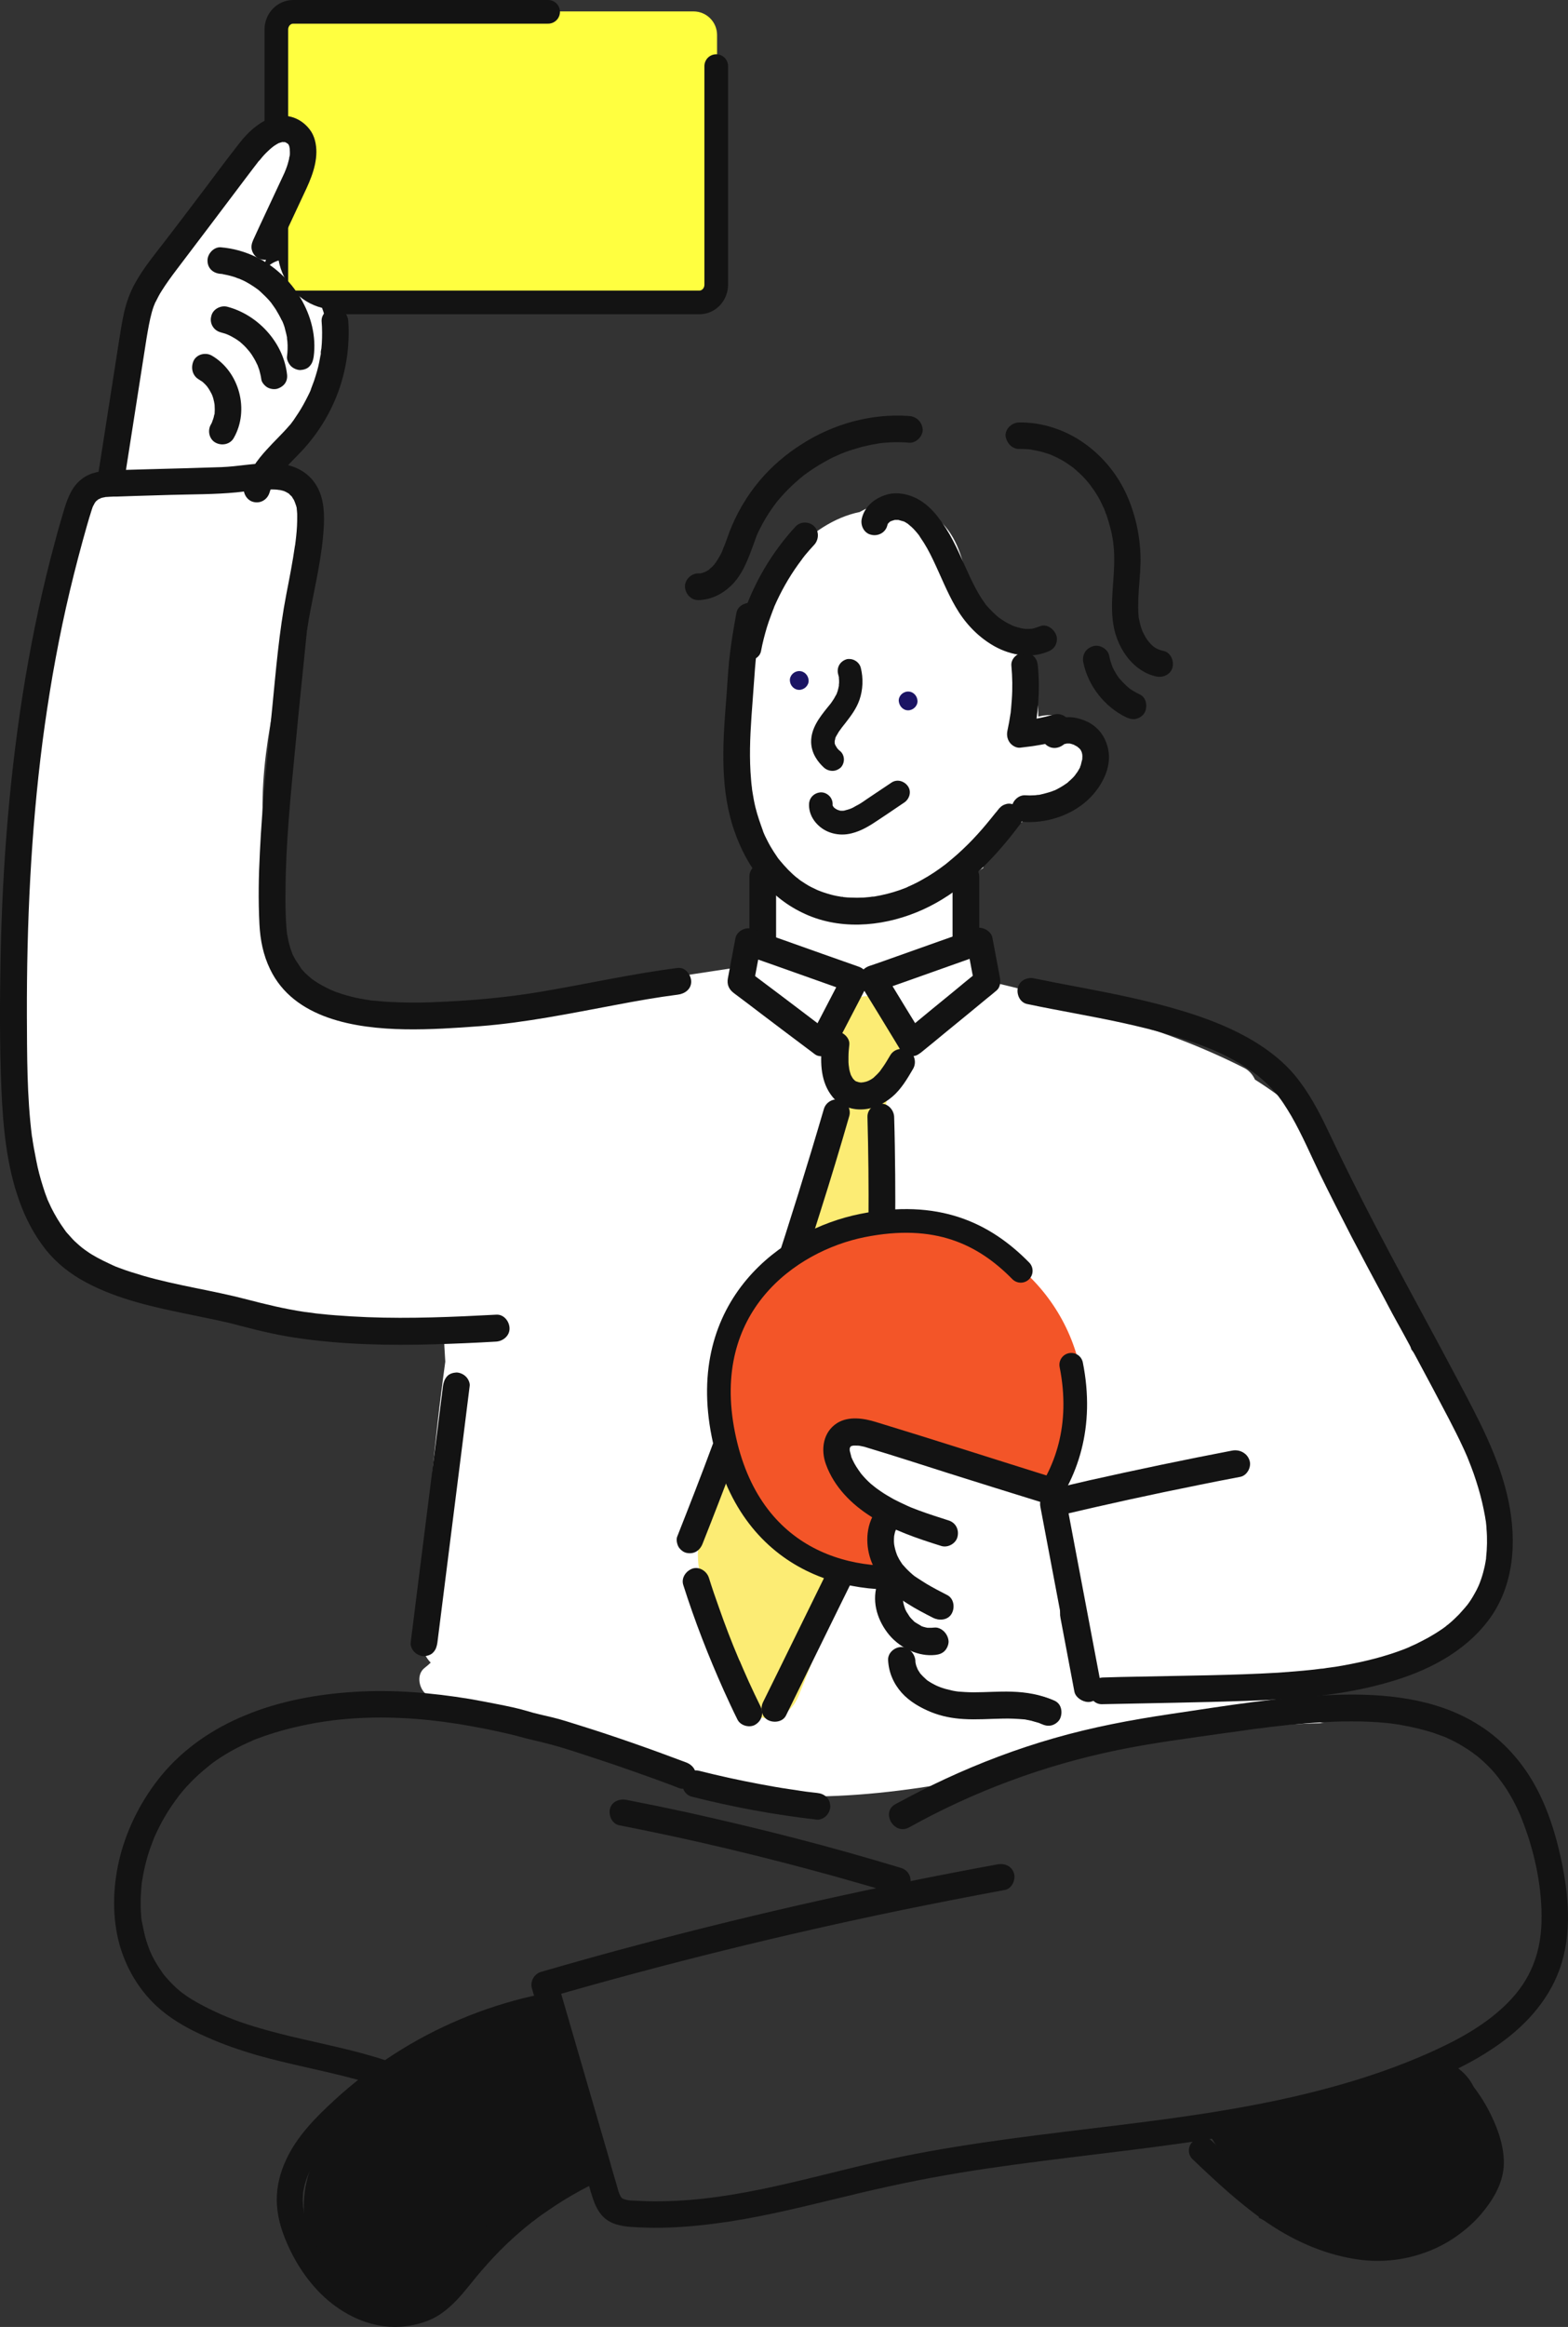<?xml version="1.0" encoding="UTF-8"?><svg id="_レイヤー_2" xmlns="http://www.w3.org/2000/svg" viewBox="0 0 751.76 1114.68"><rect x="0" y="0" width="751.76" height="1114.68" fill="#333333" stroke="none"/><defs><style>.cls-1{fill:#fff;}.cls-2{fill:#131313;}.cls-3{fill:#f35528;}.cls-4{fill:#ffff40;}.cls-5{fill:#1b1464;}.cls-6{fill:#fcec74;}.cls-7{fill:none;stroke:#131313;stroke-linecap:round;stroke-linejoin:round;stroke-width:11.34px;}</style></defs><g id="_x30_0"><path class="cls-4" d="M343.79,144.47h-213V5.47h201.7c6.3,0,11.3,5.1,11.3,11.3v127.7Z"/><path class="cls-7" d="M343.39,31.67v104.7c0,4.7-3.6,8.5-8.1,8.5h-194.7c-4.5,0-8.1-3.8-8.1-8.5V14.17c0-4.7,3.6-8.5,8.1-8.5h122.2"/><path class="cls-1" d="M714.29,723.77c-3-23.8-13.4-44.6-27.4-63.9-3.4-4.6-6.8-9.1-10.3-13.5-.3-1.5-.8-2.9-1.6-4.3-7-11.3-13.2-23.1-17.8-35.5-4.8-12.8-7.5-26.2-12.1-39-4.7-13.3-11.8-25.1-22.3-34.7-6.5-5.9-13.7-11-21.1-15.7-1.1-2.4-2.9-4.5-5.4-5.7-20-10.1-40.9-18-62.3-23.9-21.2-8.2-43.7-13.8-65.3-18.7-.7-14.9-2.3-29.8-4.4-44.7-.2-1.2-.6-2.3-1.2-3.3,2.8-1.5,5.6-3.3,8.3-5.1.3-7.8,4.4-14.8,10.4-19.6,1.4.4,2.9.7,4.3,1,2.3-2.6,5.4-4.7,8.6-6,1.5-.6,2.9-1.2,4.4-1.8.3-.1,1-.4,1.4-.6,2.5-1.1,5-2.2,7.5-3.4,5-2.3,9.9-4.8,14.7-7.4,2.6-5.7,3.5-12.1,1.7-18.5-1.7-6.3-5.8-11.5-11.5-14.6-4.4-2.4-9.7-2.9-14.6-1.7-.2,0-.3.1-.5.1-.2-6.4.1-12.9-2-19.1-.9-2.7-2.1-5.2-3.5-7.5v-1.2c.3-6.1-4.5-11.9-10.3-13.5-1.8-.5-3.4-1-4.9-1.7-1.9-1.6-3.8-3.2-5.5-4.9-.6-.6-1.2-1.3-1.9-1.9-.3-.2-.4-.4-.6-.5-.1-.1-.2-.3-.3-.5-.5-.8-1-2.2-1.7-2.8-.1-.2-.1-.3-.2-.4-.1-.3-.2-.5-.3-.8-.7-2.4-1.4-4.7-2-7.1-2.5-11-4.7-22.4-12.9-30.8-8.7-9-22.4-12.3-34.2-7.8-1.9.7-3.7,1.6-5.3,2.5-12.3,2.5-24,10.4-32.3,20-4.7,5.2-8.7,10.9-12,17.1-7.1,12.2-12,25.7-14.3,39.8-1.5,9.6-2.1,19.5-1.6,29.2-.2,5.9.4,11.8,1.9,17.8.3,1.1.6,2.2.9,3.2,1.3,5.7,3,11.4,5.2,16.8,1.4,3.7,3,7.3,4.6,10.9,1.3,3,1.7,3.7,2.6,6.2,2.1,5.9,2.6,8.8,2.5,14.9-.4,3.6-.8,7.3-.6,10.8v.4c-.3,4.6-.6,9.2-.6,13.8-9.3-1.7-17.8,8.4-15.9,17.4-19.1,2.9-38.1,5.8-57.2,8.7-18,2.8-37.8,6.1-54.6,8.1-8.6,1-17.2,1.7-25.8,1.9-3.4.1-7,0-10.5-.1-.8,1-2,1.7-3.7,1.7-15.2,0-42.4,1.4-52.6-12.6-.1-.1-.3-.2-.4-.3-16.5-14.4-18.2-38.9-21.5-59-.3-1.7.2-3.2,1.1-4.2-.1-.6-.2-1.3-.3-1.9v-.1c0-.1,0-.3-.1-.5-.2-1.7-.4-3.4-.5-5-.3-3.8-.5-7.7-.6-11.5-.6-37.1,11.4-73,17.4-109.4,2.8-17.2,9.8-44.5-9.7-54.8-10-5.2-21-2.4-31.4-.7-9.9,1.6-19.9,3.2-29.8,4.8-8.9,1.4-19.5,1.7-27.1,7-9.3,6.5-11.3,17.3-13.6,27.6-4.4,19.5-8.1,39.1-11.2,58.8-6.3,40-10.2,80.4-11.3,120.9-.6,19.9-.5,39.9.2,59.9.7,17.9,1.2,36.2,5,53.8,3.5,16.3,11,32.8,23.9,43.8,13.4,11.5,30,17.2,47.2,20.3,19.4,3.5,39.1,5.5,58.6,8.1,20.5,2.7,40.9,5.4,61.4,8.2,2.4.3,4.9.6,7.3,1,.1,4.7.4,9.5.7,14.2-6.1,44.5-9.9,89.3-11.1,134.3-.1,3.7,1.5,7.2,4.1,9.9-.9.9-1.9,1.7-2.9,2.5-4.4,3.4-2.6,10.9,1.7,13.3,7.1,4.1,14.6,7.4,22.3,10.3,2.1,1.8,4.3,3.5,6.5,5.1,4.4-3.5,10.3-5.2,15.3-3.1,9.8,4.1,19.6,8.4,29.3,12.6,2.3,1,3.5,1.5,5,2.1,6.9,2,13.8,4.2,20.5,6.7,105.8,39.7,205.2-13.4,310.9-19.7,6.6-.4,13.3-.7,19.9-.9h-.1c-7.7,0-9.8-12.4-1.9-13.7,6.3-1.1,12.7-2.2,19-3.4.4-3.1,2.7-5.7,6.7-5.5,1.2.1,2.4.3,3.5.5,2.4-.8,4.8-1.4,7.3-2,.7-2.7,2.9-5,6.5-5,2.6,0,4.5,1.2,5.6,2.9.7-.1,1.5-.2,2.2-.2,5.2-3.3,9.9-7.4,14-12.5,14.9-17.9,19.3-40.7,16.5-62.7Z"/><path class="cls-6" d="M419.19,559.77c-.3-2.5-.7-5-1-7.4-.1-3.9.7-7.5,2.4-10.8.9-2.7,2.3-5.2,4.2-7.3,0-.4-.1-.9-.1-1.3-.3-7,2.5-13.4,7-18.4.3-1.2.6-2.4.7-3.6.3-2.7.6-5.5.9-8.2.3-3-.7-5.9-2.5-8.4.4-3.5.2-6.7-1.7-10-1.8-3.1-5.4-6.1-9-6.9-7.1-1.6-17.2,2.2-18.5,10.5-1.3,9.2-1.3,17.9,1.2,27,.4,1.5,1,2.8,1.8,4-.6,1.1-1,2.2-1.2,3.5-2.8,16.9-6.6,33.7-11.4,50.1-.5,1.2-.9,2.5-1.2,3.9-7.2,24-16.4,47.3-27.6,69.5-3.2,6.3-2.3,13.9,2.8,18.6,0,.1-.1.2-.1.3-.7,2-1.5,3.8-2.3,5.6-2.8,1.2-5.1,3.2-6.4,6-4.9,10.9-9.5,22-13.6,33.2-4.1,11.1-9,22.8-9,34.8s4.8,22.8,8.4,33.6l11,34c2,6.1,7.7,11.3,14.5,11,7.2-.3,11.9-4.6,14.5-11,10.3-25.5,20.5-51.1,25.8-78.2,1.8-2.4,2.9-5.4,3-8.8.2-5.4.5-10.8.7-16.1,2.2-20.1,2.9-40.2,3.2-60.4,1.3-22,2.8-44,4.5-65.9,1.3-4.3,2.5-8.7,3.6-13.1-1.9-3-3.6-6.2-4.6-9.8Z"/><path class="cls-1" d="M155.39,171.77c2.3-7.9,2-16.6-1-24.3-10.8-2.7-18.7-11.7-20.8-22.7-2.3.7-4.5,2-6.1,3.8-.5,0-1,0-1.4.1,1.1-3.3,2.2-6.6,3.3-9.8,4.1-11.7,8.6-22.4,14.1-33.5,3.5-7.3,2-16.2-5.4-20.5-6.6-3.9-17-1.9-20.5,5.4-6.9,14.1-13.7,28.2-20.6,42.3-5.4-.1-10.3,2.6-13.5,7.3-18.2,27.1-28.4,58.8-30.4,91.3-.3,4.7,1.6,8.4,4.6,10.9-.1,1.1-.2,2.3-.2,3.5,0,12.4,15.2,18.9,24.1,12.2,5.6.6,10.1-1.7,13.3-5.8.3-.1.5-.2.8-.4.4-.2.7-.4,1-.6.1,0,.2,0,.2-.1,1.1-.1,2.1-.1,3.2-.1,4.2-.1,8.5-.3,12.6-1.3,4.8-1.3,9.2-3.9,12.7-7.5,3.6-.6,7.1-2.4,9.4-5.2,4.3-.7,8.3-3.2,10.8-7.3,4.9-8.1,8.7-17,11.3-26.1,1-4.1.4-8.2-1.5-11.6Z"/><path class="cls-2" d="M264.59,960.67c-3.4.7-6.7,1.9-10,3.5-1.9.9-3.7,1.9-5.5,2.9-8.1-.3-16.5,2.7-24.1,8.7-5,1.2-9.9,3.1-14.6,5.4-7.1,3.5-13.6,8.2-19.3,13.8-18.8,10.9-36.3,24.8-43,46.1-5.5,17.4-1.7,37.7,11.3,50.9,16.2,16.2,42.8,16.7,59.1.2.6-.6,1.1-1.2,1.6-1.8,1.7-1.2,3.3-2.5,4.8-4,5.5-5.9,11.3-11.7,17.3-17.1,2.9-2.6,5.8-5.1,8.8-7.5,1.3-1.1,2.6-2.3,4-3.2-.7.5-1.3.8-1.7,1.1,1.1-.7,2.9-1.9,3.3-2.2,4.7-3.4,8.7-7.1,11.5-11.7,6.1-.7,11.7-3,16.5-6.7-7.8-25.8-13.2-52.3-20-78.4Z"/><path class="cls-2" d="M706.69,1000.07c-2.7-6-7.8-10.2-13.8-12.8-28.3,9.1-57.1,16.6-86,23.8-9.3,3.3-18.5,6.8-27.8,10.2,5.9,10.2,13.6,19.6,20.9,28.7,2.9,3.7,4.4,8.2,3.5,12.4,18.3,9.2,37.7,16.3,58.4,16.1,18.7-.2,36-6.6,45.4-23.7,9.7-17.7,7.2-37-.6-54.7Z"/><path class="cls-2" d="M359.29,419.87v31.1c0,3.3,2.9,6.5,6.4,6.4,3.5-.2,6.4-2.8,6.4-6.4v-31.1c0-3.3-2.9-6.5-6.4-6.4-3.4.2-6.4,2.8-6.4,6.4h0Z"/><path class="cls-2" d="M456.69,419.87v31.1c0,3.3,2.9,6.5,6.4,6.4,3.5-.2,6.4-2.8,6.4-6.4v-31.1c0-3.3-2.9-6.5-6.4-6.4-3.5.2-6.4,2.8-6.4,6.4h0Z"/><path class="cls-2" d="M397.29,494.17c-4.4-3.3-8.8-6.6-13.1-9.9-7-5.3-14-10.6-21.1-15.9-1.6-1.2-3.2-2.4-4.8-3.6,1,2.4,2,4.8,2.9,7.2,1.2-6.4,2.4-12.8,3.6-19.1-2.6,1.5-5.2,3-7.8,4.5,5.8,2,11.5,4.1,17.3,6.1,9.2,3.3,18.4,6.5,27.6,9.8,2.1.7,4.2,1.5,6.4,2.2-1.3-3.1-2.5-6.2-3.8-9.4-4.6,8.9-9.3,17.8-13.9,26.7-.6,1.2-1.3,2.5-1.9,3.7-1.5,3-.9,7.1,2.3,8.7,2.9,1.5,7.1.9,8.7-2.3,4.6-8.9,9.3-17.8,13.9-26.7.6-1.2,1.3-2.5,1.9-3.7,2-3.8.2-8-3.8-9.4-5.8-2-11.5-4.1-17.3-6.1-9.2-3.3-18.4-6.5-27.6-9.8-2.1-.7-4.2-1.5-6.4-2.2-3.1-1.1-7.2,1.2-7.8,4.5-1.2,6.4-2.4,12.8-3.6,19.1-.6,3.1.5,5.4,2.9,7.2,4.4,3.3,8.8,6.6,13.1,9.9,7,5.3,14,10.6,21.1,15.9,1.6,1.2,3.2,2.4,4.8,3.6,1.2.9,3.5,1,4.9.6,1.5-.4,3.1-1.6,3.8-2.9.8-1.5,1.2-3.3.6-4.9-.5-1.7-1.5-2.8-2.9-3.8Z"/><path class="cls-2" d="M441.59,504.17c4.1-3.3,8.1-6.6,12.2-10,6.5-5.3,13-10.6,19.5-16,1.5-1.2,3-2.4,4.5-3.7,1.8-1.5,2-4.1,1.6-6.2-1.2-6.4-2.4-12.8-3.6-19.1-.6-3.2-4.8-5.5-7.8-4.5-5.8,2-11.5,4.1-17.3,6.1-9.2,3.3-18.4,6.5-27.6,9.8-2.1.7-4.2,1.5-6.4,2.2-3.8,1.3-6.1,5.6-3.8,9.4,5.5,8.9,11,17.9,16.4,26.8.8,1.3,1.5,2.5,2.3,3.8,1.7,2.8,5.8,4.2,8.7,2.3,2.9-1.8,4.2-5.7,2.3-8.7-5.5-8.9-11-17.9-16.4-26.8-.8-1.3-1.5-2.5-2.3-3.8-1.3,3.1-2.5,6.2-3.8,9.4,5.8-2,11.5-4.1,17.3-6.1,9.2-3.3,18.4-6.5,27.6-9.8,2.1-.7,4.2-1.5,6.4-2.2-2.6-1.5-5.2-3-7.8-4.5,1.2,6.4,2.4,12.8,3.6,19.1.5-2.1,1.1-4.1,1.6-6.2-4.1,3.3-8.1,6.6-12.2,10-6.5,5.3-13,10.6-19.5,16-1.5,1.2-3,2.4-4.5,3.7-2.6,2.1-2.4,6.8,0,9,2.7,2.5,6.2,2.2,9,0Z"/><path class="cls-2" d="M528.39,816.37c23.1-.5,46.2-.8,69.4-1.6,22.6-.8,45.4-2.5,67.2-8.7,18.6-5.2,36.8-14.2,48.7-30,12.3-16.4,13.6-37.7,9.5-57.2-4.3-20.5-14.3-39-24-57.3-10.5-19.9-21.4-39.7-32-59.6-10.6-19.9-20.8-39.9-30.4-60.2-4.5-9.5-9.4-18.7-16.1-26.8-5.3-6.3-11.9-11.5-18.9-15.8-14.4-8.8-30.9-14.1-47.1-18.3-16-4.1-32.2-7-48.4-10.1-3.5-.7-7-1.4-10.5-2.1-3.3-.7-7,1-7.8,4.5-.7,3.2,1,7.1,4.5,7.8,15.2,3.2,30.5,5.7,45.6,9,8.2,1.8,16.4,3.8,24.5,6.3,3.9,1.2,7.8,2.4,11.6,3.8,1.9.7,3.8,1.4,5.7,2.2.3.1,1.7.7,1,.4-.8-.4.5.2.7.3.9.4,1.8.8,2.7,1.2,3.5,1.6,6.9,3.4,10.3,5.4,1.6,1,3.2,2,4.7,3,.7.5,1.4,1,2.1,1.5.4.3.8.6,1.2.9.6.4-.5-.4-.5-.4.2.1.5.4.7.5,3.1,2.5,6.1,5.3,8.7,8.4.4.4.7.9,1.1,1.3.8.9-.3-.5.4.5.8,1.1,1.6,2.1,2.3,3.2,1.3,2,2.6,4,3.8,6.1,5.2,9,9.3,18.7,13.8,28,4.9,10,10,20,15.1,29.9,10.2,19.5,20.8,38.9,31.3,58.3,5.2,9.6,10.3,19.3,15.4,29,2.3,4.5,4.6,8.9,6.7,13.5.5,1,.9,2,1.4,3.1.3.6.5,1.2.8,1.8-.5-1.1.2.5.3.8.9,2.3,1.8,4.5,2.6,6.8,1.6,4.6,3,9.2,4.1,13.9.5,2.2,1,4.5,1.4,6.8.1.6.2,1.3.3,1.9.1.7,0-.3,0-.3,0,.3.1.5.1.8.1,1.2.3,2.3.3,3.5.4,4.6.3,9.2-.2,13.8-.1,1.3.2-.9,0,.4-.1.6-.2,1.2-.3,1.8-.2,1.1-.4,2.2-.7,3.3-.5,2.2-1.2,4.4-2,6.5-.2.5-.4,1-.6,1.5.4-1,0,0-.2.4-.5,1.1-1.1,2.3-1.7,3.3-1.1,2-2.3,3.9-3.7,5.7-.7,1,.5-.6-.3.3-.3.4-.6.8-1,1.2-.8.9-1.6,1.8-2.4,2.7-1.5,1.5-3,3-4.7,4.4-.5.4-.9.8-1.4,1.1-1,.8.6-.5-.3.3-.9.7-1.8,1.3-2.7,1.9-1.9,1.3-3.8,2.4-5.7,3.5-2,1.1-4,2.1-6,3.1-1,.5-2.1.9-3.1,1.4,1-.4,0,0-.4.2-.6.2-1.1.5-1.7.7-9.5,3.7-19.4,6.1-29.4,7.9-2.6.5-5.2.9-7.8,1.2-.4.1-.8.1-1.3.2.1,0,.9-.1.1,0-.6.1-1.3.2-1.9.2-1.4.2-2.7.3-4.1.5-5.5.6-11,1-16.4,1.4-22.3,1.3-44.7,1.4-67.1,1.9-5.6.1-11.2.2-16.9.4-3.3.1-6.5,2.9-6.4,6.4-.2,3.4,2.4,6.5,6,6.4h0Z"/><path class="cls-2" d="M237.99,629.77c-20.6,1.1-41.2,2-61.8,1.2-5.1-.2-10.2-.5-15.3-.9-2.5-.2-5-.4-7.6-.7-1.3-.1-2.6-.3-3.9-.5-1.4-.2-1.6-.2-3.3-.4-9.4-1.4-18.5-3.6-27.7-6-16.4-4.3-33.3-6.6-49.6-11.3-4-1.2-8-2.4-11.9-3.9-.9-.3-1.8-.7-2.7-1.1-1.8-.7,1.1.5-.6-.3-.4-.2-.9-.4-1.3-.6-2-.9-3.9-1.9-5.8-2.9-1.6-.9-3.2-1.8-4.7-2.9-.7-.5-1.5-1-2.2-1.6-1.4-1,1,.8-.4-.3-.4-.4-.9-.7-1.3-1.1-1.4-1.2-2.7-2.4-3.9-3.8-.6-.7-1.2-1.3-1.8-2-.4-.4-.7-.8-1-1.3-.9-1.1.4.7-.3-.4-2.4-3.3-4.5-6.8-6.3-10.4-.4-.8-.8-1.7-1.2-2.6,0,.1-.7-1.7-.4-.8.4.9-.4-.9-.3-.8-.8-2-1.5-4-2.1-6-1.3-4.1-2.4-8.2-3.2-12.4-.4-2.1-.8-4.2-1.2-6.3-.2-1-.3-2-.5-3-.1-.5-.1-1-.2-1.5-.1-.5-.1-.4,0,.2-.1-.4-.1-.8-.2-1.2-2.4-19.1-2.3-38.5-2.4-57.8-.1-43.8,1.9-87.6,7.5-131.1,1.3-10,3-21.2,4.8-31.7,1.9-10.8,4-21.6,6.4-32.3,2.4-10.7,5.1-21.4,8-32,1.4-5,2.8-10.2,4.4-15.1.2-.6.4-1.3.7-1.9-.1.3-.4.7.2-.3.3-.6.6-1.2,1-1.7-.5.7.1-.1.2-.2.1-.1,1.6-1.2.6-.6.4-.2.7-.4,1.1-.6-1.1.6.6-.2.7-.3.6-.2,1.2-.3,1.8-.4,1.8-.5-1.2,0,.7-.1.5,0,1-.1,1.5-.1,1.2-.1,2.5-.1,3.7-.1,2.9-.1,5.9-.2,8.8-.3,5.6-.2,11.3-.3,16.9-.5,10.4-.3,21-.2,31.4-1.2,3.8-.4,7.7-.9,11.5-1.2,1.8-.1,3.6-.2,5.4-.2.9,0,1.8,0,2.7.1.3,0,.6.1.9.1-1.9-.2.2.1.6.1.7.2,1.4.3,2.1.6.3.1.5.2.8.3-1.6-.6-.3-.1,0,.1.6.3,1.2.7,1.8,1.1-1.5-1,.6.7.9,1.1,1,1.1-.6-1.1.1.2.2.3.3.6.5.8.3.4.5.9.7,1.4-.6-1.1-.1-.3,0,0,.2.6,1.3,3.2,1,3.8.3-.4-.2-1.6,0-.2,0,.3.1.6.1,1,.1.7.1,1.5.1,2.2,0,1.6,0,3.3-.1,4.9-.1,1.6-.2,3.3-.4,4.9-.1.9-.2,1.7-.3,2.6-.1.5-.1,1-.2,1.6.2-1.6,0,.2-.1.4-1.1,7.7-2.6,15.3-4.1,23-3.5,18.1-5,36.5-6.8,54.8-2.3,23-4.8,45.9-5.9,69-.6,11.5-.8,23-.2,34.5.4,7.5,1.8,14.6,5.1,21.4,11.4,23.8,41,28.4,64.6,28.8,12,.2,24.1-.6,36.1-1.5,21.8-1.7,43.2-6.1,64.6-10.1,9.9-1.9,20.7-3.8,30.2-5,3.3-.4,6.5-2.6,6.4-6.4-.1-3.1-2.8-6.8-6.4-6.4-22,2.8-43.7,7.7-65.6,11.4-16.1,2.7-32.4,4.2-49,4.9-6.1.3-12.1.4-18.2.2-3.2-.1-6.4-.2-9.5-.5-1.4-.1-2.9-.3-4.3-.4-.2,0-1.2,0-1.3-.2.2.2,1.4.2.4.1-.8-.1-1.7-.3-2.5-.4-3-.5-6-1.1-9-2-1.4-.4-2.7-.8-4.1-1.3-.7-.2-1.4-.5-2.1-.8-.2-.1-.5-.2-.7-.3-1.7-.6.7.4-.3-.1-2.5-1.2-4.9-2.4-7.2-3.9-.6-.4-1.3-.9-1.9-1.3-.3-.2-1-.6.4.3-.3-.2-.6-.5-.9-.7-1.1-.9-2.1-1.8-3.1-2.8-.4-.5-.9-.9-1.3-1.4-.3-.3-.5-.6-.7-.9-.9-1,.7,1,.2.2-.8-1.3-1.7-2.5-2.5-3.8-.2-.3-2-3.5-1.8-3.6-.1,0,.6,1.4,0,0-.1-.3-.2-.5-.3-.8-.3-.8-.6-1.6-.8-2.5-.5-1.6-.8-3.2-1.1-4.9-.1-.3-.1-.6-.2-.9-.3-1.6.1,1.4,0-.2-.1-1-.2-2-.3-3-.4-5.8-.5-11.5-.4-17.3.1-23.1,2.5-46.1,4.7-69,1.1-11.7,2.3-23.5,3.5-35.2.6-5.6,1.1-11.2,1.7-16.8.1-1.3.3-2.6.4-3.9.2-1.7-.2,1.3.1-.4.2-1.5.5-3,.7-4.5,2.7-15.2,6.6-30.3,7.3-45.7.3-6.8-.3-14-4.3-19.8-4.9-7.1-12.9-9.6-21.2-9.6s-15.7,1.6-23.6,1.9c-11.5.4-23,.7-34.6,1-5.8.2-11.7.3-17.5.5-5.2.2-10.7.9-14.9,4.2-4.6,3.5-6.6,8.7-8.3,14.1-1.6,5.4-3.2,10.8-4.6,16.2-5.8,21.3-10.4,43-14.1,64.8C4.79,368.67,1.19,413.47.29,458.17c-.4,21.3-.5,42.8.4,64.1.8,17.8,2.5,36.2,8.6,53.1,3,8.4,7.1,16.2,12.6,23.2,5.2,6.5,11.8,11.7,19.1,15.6,15.6,8.4,33.2,12.1,50.3,15.6,8.1,1.7,16.2,3.2,24.2,5.4,9.5,2.5,18.9,4.7,28.6,6,21.2,3,42.7,3.4,64.1,2.8,9.9-.3,19.8-.7,29.7-1.3,3.3-.2,6.5-2.8,6.4-6.4-.1-3.4-2.8-6.7-6.3-6.5h0Z"/><path class="cls-2" d="M435.89,875.37c30.9-17.2,64.3-29.6,98.9-36.8,17.2-3.6,34.6-5.8,52-8.3,2.9-.4,5.9-.8,8.8-1.2.7-.1,1.4-.2,2.1-.3.4-.1.8-.1,1.2-.2.2,0,1.4-.2.6-.1-.7.1.3,0,.3,0,.4-.1.8-.1,1.2-.2.9-.1,1.8-.2,2.7-.3,6-.8,12-1.5,17.9-2,11.6-1.1,23.2-1.7,34.8-1.2,2.8.1,5.6.3,8.4.6,1.3.1,2.7.3,4,.5-1.3-.2.2,0,.7.1.8.1,1.6.2,2.4.4,5.2.9,10.3,2.1,15.3,3.7,1.1.4,2.2.8,3.3,1.2.6.2,1.3.5,1.9.7.7.3-.3-.1-.4-.2.4.2.8.3,1.2.5,2.4,1.1,4.7,2.2,6.9,3.5,2.2,1.3,4.3,2.6,6.3,4.1.2.2,1.9,1.5.7.5.5.4.9.7,1.4,1.1,1.1.9,2.1,1.8,3.1,2.7,2,1.9,3.9,3.8,5.6,5.9.4.5.8,1,1.2,1.5,1,1.2-.1-.2.5.7.9,1.2,1.8,2.4,2.6,3.6,1.7,2.5,3.2,5.1,4.6,7.8.7,1.4,1.4,2.7,2,4.1q.9,2,1.6,3.8c5.7,14.4,9.3,30.5,9.4,46,.1,8.2-1,16.1-4.1,23.8-2.7,6.7-6.6,12.3-11.4,17.3-10.4,10.8-23.9,18.2-37.7,24.4-15.4,6.9-31.5,12.4-47.7,16.8-33.2,9.1-67.3,13.9-101.4,18.1-34.9,4.3-69.9,8.1-104.4,15.1-36,7.3-71.4,19.4-108.3,21.2-4.5.2-9.1.3-13.6.2-2.3-.1-4.5-.2-6.8-.3-2.1-.1-2.8-.1-4.8-.8,0,0-.9-.5-.5-.2-.6-.5-.5-.5-1-1.3-.7-1.3-1.2-3.2-1.7-5.1-1.4-4.7-2.8-9.5-4.1-14.2-5.4-18.7-10.9-37.3-16.3-56-2.7-9.2-5.3-18.3-8-27.5-1.5,2.6-3,5.2-4.5,7.8,56.1-16.2,112.9-30.2,170.1-42,16.2-3.3,32.5-6.5,48.8-9.5,3.4-.6,5.3-4.7,4.5-7.8-1-3.6-4.4-5.1-7.8-4.5-57.5,10.5-114.5,23.2-171,38.2-16,4.2-32,8.7-47.9,13.3-3.3.9-5.4,4.5-4.5,7.8,5.6,19.3,11.2,38.5,16.8,57.8,2.8,9.8,5.7,19.6,8.5,29.4,1.3,4.6,2.5,9.2,4,13.7s3.8,8.7,8.1,11c4.1,2.2,9,2.5,13.6,2.7,4.8.2,9.7.3,14.5.1,9.6-.3,19.2-1.4,28.7-2.8,19.1-2.9,37.9-7.7,56.7-12.2,17.9-4.4,35.9-8.2,54.1-11.2,17.4-2.9,35-5.1,52.5-7.3,35.8-4.4,71.7-8.4,106.9-16.1,17.3-3.8,34.4-8.5,51-14.6,15.8-5.8,31.8-12.4,45.8-21.9,13.9-9.3,25.7-21.6,31.5-37.5,6.2-17.1,4.4-36.2.6-53.6-3.1-14-7.7-27.9-15.6-40-6.5-9.9-14.9-18.3-25.1-24.4-19.8-12-43.9-14.3-66.6-13.6-26.7.8-53.4,5.3-79.8,9.2-18.9,2.8-37.5,6.3-55.9,11.6-17.8,5.1-35.3,11.7-52.1,19.5-8.2,3.8-16.2,7.9-24.1,12.2-6.8,3.9-.4,15,6.8,11h0Z"/><path class="cls-2" d="M279.19,1034.37c-21.1,10.2-40.3,24.7-55.9,42.2-3.9,4.4-7.4,9.2-11.2,13.7-1.9,2.3-3.9,4.4-6.2,6.3-.2.2-.5.3-.7.5,1-1.1.4-.3-.1,0-.5.4-1.1.8-1.7,1.1-1.1.7-2.3,1.3-3.4,1.8-1.3.6,1.4-.5.1,0-.2.1-.5.2-.7.3-.6.2-1.2.4-1.8.6-1.4.4-2.8.7-4.2,1-.1,0-.3,0-.4.1-.7.1-.5.1.5-.1-.2,0-.6.1-.8.1-.6.1-1.3.1-1.9.1-1.4.1-2.9,0-4.3-.1-.6,0-1.4-.3-2-.2,1.2-.1,1.1.2.5.1-.4-.1-.8-.1-1.2-.2-1.4-.3-2.8-.6-4.2-1-1.3-.4-2.5-.8-3.7-1.3-.6-.2-.4-.5.4.2-.3-.2-.8-.3-1.1-.5-.7-.3-1.3-.6-1.9-1-1.1-.6-2.2-1.2-3.2-1.9-.6-.4-1.1-.7-1.6-1.1-.3-.2-.6-.5-1-.7-.5-.3-1-1.1,0,0-.8-.9-2.1-1.7-3-2.5-1.1-1-2.1-2-3.1-3-.9-1-1.8-1.9-2.6-3-.4-.5-.8-1-1.3-1.5-.7-.9.2.2.3.3-.1-.4-.7-.9-1-1.3-1.6-2.2-3.1-4.5-4.4-6.8-.7-1.2-1.4-2.4-2-3.7-.7-1.4-1.2-3-2-4.3.8,1.3.1.3,0-.1-.1-.3-.2-.6-.3-.8-.3-.7-.5-1.4-.8-2.1-.5-1.6-1-3.1-1.3-4.7-.2-.7-.3-1.4-.4-2.2-.1-.4-.1-.7-.2-1.1-.2-1,.2,1.6,0,.2-.1-1.6-.3-3.2-.2-4.9,0-.7.1-1.5.1-2.2,0-.3.1-.5.1-.8.1-1.5-.3,1.5,0,.1s.5-2.8.9-4.1c.4-1.3.8-2.6,1.3-3.8q0-.1.1-.2c.3-.6.2-.5-.2.4.2-.2.3-.7.4-.9.3-.7.6-1.3,1-2,1.3-2.5,2.8-5,4.5-7.3.2-.3.9-1.6,1.2-1.7-.2.2-.3.4-.5.6.1-.2.3-.3.4-.5.2-.3.4-.5.6-.8,1-1.2,1.9-2.3,3-3.5,1.9-2.1,3.8-4.1,5.8-6.1,4.1-4,8.3-7.9,12.7-11.5,1.1-.9,2.1-1.8,3.2-2.6.5-.4,1.1-.9,1.6-1.3,1.1-.9-.9.7-.1.1.4-.3.8-.6,1.2-.9,2.3-1.7,4.5-3.4,6.9-5,9.4-6.5,19.4-12.2,29.8-17.1,1.3-.6,2.5-1.2,3.8-1.7.6-.3,1.3-.6,1.9-.8.1-.1.8-.5,1-.4-.9.4-1,.4-.4.2.1-.1.3-.1.4-.2,2.7-1.1,5.4-2.2,8.1-3.2,5.4-2,10.8-3.7,16.4-5.2,2.7-.7,5.5-1.4,8.2-2,3.3-.7,5.5-4.7,4.5-7.8-1.1-3.4-4.4-5.2-7.8-4.5-23.4,5.3-46.1,14.8-66.3,27.8-10.3,6.6-20,14.1-28.9,22.3-8.8,8.1-17.8,17.2-22.9,28.3-2.8,6-4.5,12.4-4.5,19.1,0,7.3,2,14.3,4.9,20.9,4.7,10.9,12,21.4,21.4,28.8,9.8,7.7,22,12.4,34.6,11.1,6.4-.7,12.7-2.5,18.1-6.3,5.4-3.8,9.5-8.6,13.6-13.7,7.4-9.3,15.4-18,24.5-25.7,1.2-1,2.3-2,3.5-2.9.5-.4,1.1-.9,1.6-1.3.2-.2.4-.3.7-.5.2-.2.4-.3.7-.5-.7.6-.8.6-.3.2,2.3-1.8,4.7-3.5,7.1-5.1,4.9-3.4,10-6.5,15.3-9.4,2.6-1.4,5.2-2.7,7.8-4,3-1.4,4-6,2.3-8.7-2.6-3-6.1-3.8-9.3-2.2h0Z"/><path class="cls-2" d="M328.99,844.27c-17-6.4-34.2-12.5-51.6-17.9-4.2-1.3-8.4-2.7-12.6-3.7-4.1-1-8.2-1.8-12.3-3.1-4.4-1.3-8.9-2.2-13.4-3.1-4.6-.9-9.2-1.8-13.8-2.6-18.3-3-36.9-4.6-55.5-3.4-17.8,1.1-35.9,4.4-52.4,11.3-15.3,6.3-29.3,15.8-39.9,28.6-9.3,11.3-16.2,24.6-19.9,38.8-3.3,13-4,26.8-.9,40,3.1,12.9,10.2,25,20.4,33.6,6.5,5.5,14.1,9.6,21.9,13,7.8,3.5,15.9,6.3,24.1,8.7,15.6,4.4,31.6,7.3,47.3,11.5,3.9,1.1,7.7,2.2,11.5,3.4,3.2,1,7.1-1.2,7.8-4.5.8-3.5-1.1-6.7-4.5-7.8-15.1-5-30.8-8-46.3-11.7-7.7-1.9-15.4-3.9-22.9-6.5-1.9-.7-3.8-1.3-5.6-2.1-.9-.3-1.8-.7-2.7-1.1-.3-.1-.6-.3-.8-.3,0,0,1.1.5.5.2-.5-.2-1-.4-1.4-.6-3.8-1.7-7.5-3.5-11.1-5.5-1.8-1-3.7-2.1-5.4-3.3-.7-.5-1.4-1-2.1-1.5-.2-.1-.4-.3-.6-.4-.1,0,1.1.9.6.4-.3-.3-.7-.5-1-.8-2.5-2-4.7-4.3-6.8-6.7-.5-.6-1-1.1-1.4-1.7-.9-1.2.7.9.1.1-.2-.3-.5-.6-.7-1-.9-1.2-1.7-2.5-2.5-3.8s-1.5-2.6-2.2-4c-.3-.6-.6-1.3-.9-2-.1-.3-.7-1.5-.2-.5.4,1.1-.1-.2-.2-.5-1.1-2.8-2-5.7-2.6-8.6-.3-1.5-.6-2.9-.9-4.4-.1-.4-.2-.8-.2-1.2,0-.1.2,1.6.1.9,0-.2,0-.3-.1-.5-.1-.8-.2-1.6-.2-2.3-.3-3-.3-6.1-.2-9.1.1-1.6.2-3.2.3-4.8.1-.7.1-1.4.2-2,0-.2.1-.5.1-.7,0-.1-.2,1.5-.1.8.1-.4.1-.8.2-1.2,1-6.2,2.6-12.4,4.9-18.2.3-.7.5-1.4.8-2.1.1-.2.1-.3.2-.5.3-.6-.3.8-.3.7.2-.4.4-.9.6-1.3.6-1.4,1.3-2.8,2-4.2,1.6-3.2,3.5-6.4,5.5-9.4,1-1.5,2.1-3,3.2-4.5.2-.3.5-.6.7-1,0,0-.8,1-.4.5.2-.2.3-.4.5-.6.6-.7,1.2-1.5,1.8-2.2,2.4-2.8,5-5.5,7.8-8,1.4-1.3,2.9-2.5,4.5-3.8.3-.3.7-.6,1-.8.1-.1.7-.6,0,0s0,0,.2-.2c.8-.6,1.6-1.2,2.5-1.8,3.2-2.2,6.5-4.2,10-6,1.7-.9,3.5-1.7,5.2-2.5.4-.2.8-.4,1.2-.5.2-.1,1.7-.8.8-.4-.9.4.4-.2.6-.3.5-.2,1.1-.4,1.6-.6,3.6-1.4,7.4-2.6,11.1-3.7,4.2-1.2,8.5-2.2,12.8-3.1,2.2-.4,4.4-.9,6.7-1.2,1.1-.2,2.1-.3,3.2-.5.2,0,1.7-.2.9-.1-.9.1,0,0,.1,0,.4-.1.8-.1,1.2-.2,17.7-2.2,35.6-1.7,53.3.6.5.1,1,.1,1.5.2.9.1-1.1-.2-.2,0,.2,0,.5.1.7.1,1.2.2,2.3.3,3.5.5,2.2.3,4.4.7,6.7,1.1,4.5.8,8.9,1.6,13.3,2.6,4.3.9,8.6,1.9,12.9,3.1,4,1.1,8.1,1.9,12.1,3,8.6,2.2,17,5.2,25.4,7.9,8.5,2.8,16.9,5.8,25.3,8.8,4,1.5,8,2.9,12,4.5,3.1,1.2,7.1-1.3,7.8-4.5.9-3.5-1-6.5-4.4-7.8h0Z"/><path class="cls-2" d="M571.79,1034.37c11.5,10.9,23.2,21.9,36.4,30.8,13.4,9,28.4,15.4,44.4,17.4,15,1.8,30.5-1.6,43.3-9.7,6-3.9,11.5-8.6,15.9-14.3,5.5-7,9.6-14.9,9.2-24-.4-8.5-3.6-16.7-7.5-24.1-3.5-6.6-8.1-12.8-13.3-18.1-1.3-1.3-2.6-2.5-3.9-3.7-2.5-2.2-6.6-2.7-9,0-2.2,2.4-2.7,6.7,0,9,2.6,2.3,5,4.7,7.3,7.3.5.6,1.1,1.3,1.6,1.9.1.1.2.2.3.3.4.5.3.4-.2-.3.2.1.6.8.7,1,1.1,1.4,2.1,2.9,3,4.5,1.8,2.9,3.5,6,4.9,9.1.1.1.1.3.2.4.3.6.2.5-.2-.4.1,0,.4,1.1.5,1.2.3.7.5,1.4.8,2,.7,1.9,1.3,3.8,1.7,5.8.2.9.5,1.8.5,2.7,0-1.8,0-.2,0,.1,0,.5.1.9.1,1.4v3.3c-.1.7-.1.6.1-.3,0,.6-.2,1.2-.3,1.8-.2.8-.4,1.7-.7,2.5-.1.2-.2,1-.5,1.2.1-.2.2-.5.3-.7-.1.3-.2.5-.4.8-.8,1.7-1.8,3.3-2.8,4.8-.5.7-1,1.4-1.5,2.1-.8,1.1.9-1.1,0,0-.2.3-.5.6-.7.9-1,1.2-2.1,2.4-3.2,3.5s-2.2,2.2-3.4,3.2c-.6.5-1.2,1-1.8,1.5-.1.1-.2.2-.3.2-.5.4-.4.3.4-.3-.4.2-.9.7-1.3.9-2.7,1.9-5.5,3.6-8.4,5.1-.7.3-1.4.7-2.1,1-.5.2-1.5.4.1,0-.4.1-.7.3-1.1.4-1.6.6-3.2,1.2-4.8,1.7-1.4.4-2.8.8-4.2,1.1-.8.2-1.6.3-2.4.5-.4.1-.9.1-1.3.2-.7.1-.6.1.4-.1-.3,0-.6.1-.9.1-3.6.4-7.2.5-10.9.2-.9-.1-1.7-.1-2.6-.2-.4,0-.9-.1-1.3-.1-1.5-.2,1.5.2,0,0-1.9-.3-3.7-.6-5.6-1-3.4-.8-6.8-1.8-10.1-2.9-.8-.3-1.7-.6-2.5-.9-.4-.2-.8-.3-1.2-.5-.4-.1-1.7-.5-.1,0-1.8-.5-3.5-1.6-5.2-2.4-3.3-1.6-6.5-3.5-9.7-5.5-3.4-2.1-6.7-4.5-9.9-6.9-.4-.3-.7-.5-1.1-.8q-.5-.4.2.2c-.2-.2-.5-.4-.7-.6-.8-.6-1.6-1.3-2.5-2-1.6-1.3-3.2-2.7-4.8-4-6.4-5.5-12.5-11.3-18.6-17-2.4-2.3-6.6-2.6-9,0-2.6,2.2-2.9,6.2-.3,8.7h0Z"/><path class="cls-2" d="M527.39,806.97c-4.4-23.1-8.7-46.1-13.1-69.2-1.2-6.5-2.5-13.1-3.7-19.6-1.5,2.6-3,5.2-4.5,7.8,22.8-5.4,45.6-10.4,68.6-15,6.5-1.3,12.9-2.6,19.4-3.8,3.3-.6,5.5-4.7,4.5-7.8-1.1-3.5-4.3-5.1-7.8-4.5-23,4.4-45.9,9.2-68.7,14.3-6.4,1.5-12.9,3-19.3,4.5-3.5.8-5.1,4.6-4.5,7.8,4.4,23.1,8.7,46.1,13.1,69.2,1.2,6.5,2.5,13.1,3.7,19.6.6,3.3,4.8,5.5,7.8,4.5,3.6-1.1,5.2-4.3,4.5-7.8h0Z"/><path class="cls-2" d="M501.79,706.67c-27.5-8.6-54.8-17.4-82.4-25.8-5.8-1.8-13-2.9-18.5.5-6.8,4.3-8,12.7-5.4,19.8,3.9,10.8,12.3,19.2,21.9,25.2,10.3,6.4,21.9,10.3,33.4,13.9,3.2,1,7.1-1.2,7.8-4.5.8-3.5-1-6.8-4.5-7.8-4.7-1.5-9.4-3-14-4.7-1.1-.4-2.3-.9-3.4-1.3-.5-.2-2.4-1-.5-.2-.6-.3-1.2-.5-1.8-.8-2.2-1-4.5-2.1-6.6-3.2-2.1-1.2-4.2-2.4-6.2-3.8-.9-.6-1.8-1.3-2.7-1.9,1.7,1.2.1,0-.3-.3-.5-.4-1.1-.9-1.6-1.3-1.7-1.5-3.3-3.2-4.7-4.9-.2-.3-.4-.5-.6-.8,0,.1,1,1.3.4.5-.3-.5-.7-.9-1-1.4-.7-1-1.4-2.1-2-3.2-.2-.5-.5-.9-.7-1.4-.1-.3-.3-.5-.4-.8-.1-.2-.6-1.2-.1-.2s0-.1-.1-.3-.2-.5-.2-.7c-.2-.7-.4-1.5-.6-2.3-.3-1.3.1,1.3,0,.4,0-.3-.1-.6-.1-.9v-.9c0-.7.4-.9-.1.4.1-.2.1-.5.2-.7.2-.7.7-1-.1.2.1-.2.3-.5.3-.6.5-1.1-1,1,0,0,.2-.2.5-.4.6-.6-.8,1.1-1,.7-.4.3.2-.1.5-.2.7-.4-1,.8-1.2.4-.6.3.5-.1,1.1-.3,1.6-.4-1.9.4-.9.1-.3.1h1c.6,0,1.2.1,1.8.1-1.4.1-1.2-.2-.6-.1.4.1.7.1,1.1.2,1.2.2,2.4.5,3.5.9,13,3.9,25.9,8.1,38.8,12.2,14.6,4.6,29.3,9.2,43.9,13.7,3.2,1,7.1-1.2,7.8-4.5.9-3.6-.9-6.9-4.3-8h0Z"/><path class="cls-2" d="M419.39,723.67c-5,7.1-5.1,16.9-1.9,24.7,1.8,4.3,4.1,8.1,7.3,11.5,3,3.2,6.6,6,10.3,8.3,3.9,2.5,8,4.6,12.1,6.7,3,1.5,7.1.9,8.7-2.3,1.5-2.9.9-7.1-2.3-8.7-3.3-1.7-6.6-3.4-9.8-5.3-1.6-1-3.2-2-4.7-3-.1-.1-1.2-.8-1.2-.8,0,0,1,.8.5.4-.2-.1-.3-.3-.5-.4-.7-.6-1.5-1.2-2.2-1.9-1.4-1.3-2.6-2.6-3.8-4-.6-.7.8,1.1.3.4-.1-.2-.2-.3-.3-.5-.2-.3-.4-.6-.6-.9-.5-.7-.9-1.5-1.3-2.3-.2-.4-.4-.8-.6-1.2-.3-.6.3.7.3.6-.1-.2-.1-.4-.2-.5-.3-.8-.6-1.7-.8-2.5-.2-.8-.4-1.6-.5-2.4,0-.2-.1-.5-.1-.7,0-.1.2,1.5.1.8,0-.4-.1-.9-.1-1.3,0-1,0-2,.1-2.9.1-1.1-.3,1.5,0,.1.1-.5.2-.9.3-1.4.1-.4.2-.8.4-1.2.1-.2.2-.5.3-.7,0,.2-.6,1.3-.2.5.4-.9.9-1.7,1.5-2.5,1.9-2.7.6-7.2-2.3-8.7-3.3-2-6.7-.9-8.8,2.1h0Z"/><path class="cls-2" d="M420.39,759.47c-2.4,8.5.5,17.2,6,23.8,5.1,6,13.5,10.1,21.5,9.2,1.7-.2,3.2-.6,4.5-1.9,1.1-1.1,1.9-2.9,1.9-4.5-.1-3.1-2.8-6.8-6.4-6.4-.8.1-1.6.1-2.3.1h-1c-1.7-.1,1.2.3.1,0-.7-.1-1.4-.3-2.1-.5-.4-.1-.7-.2-1.1-.4-.6-.2-1.1-.7.3.1-1.3-.8-2.6-1.4-3.8-2.3-.4-.3-.2-.1.6.5-.2-.1-.3-.3-.5-.4-.3-.2-.5-.4-.7-.7-.6-.5-1.1-1.1-1.6-1.7-.2-.3-.4-.5-.6-.8,1.4,1.4.3.4,0-.1-.4-.6-.7-1.1-1.1-1.7-.2-.4-.4-.8-.6-1.2-.2-.5-.4-1.5.1.3-.2-.7-.5-1.4-.7-2.2-.2-.6-.3-1.3-.4-1.9-.2-1.1.2,1.8,0,.1v-1c0-.8.1-1.5.1-2.3,0,1.8-.1,1,0,.4.1-.4.2-.9.3-1.3.9-3.2-1.1-7.1-4.5-7.8-3.6-.6-7.1,1.2-8,4.6h0Z"/><path class="cls-2" d="M425.79,795.27c.3,5.9,2.6,11.2,6.5,15.6,3.7,4.1,8.6,6.9,13.7,9,4.9,2,10.2,3,15.4,3.3,6.3.4,12.6-.1,18.9-.2,3.5-.1,7,.1,10.6.4,1.5.2-1.5-.3,0,0,.5.1,1,.2,1.5.3.9.2,1.7.3,2.5.6.8.2,1.7.5,2.5.7.3.1.7.2,1,.4.3.1.5.2.8.3-.8-.4-.9-.4-.3-.1,1.6.7,3.1,1.1,4.9.6,1.5-.4,3.1-1.6,3.8-2.9,1.5-2.8,1-7.3-2.3-8.7-6.4-2.8-13.2-4-20.2-4.2-6.1-.2-12.2.3-18.3.3-2.7,0-5.4-.2-8.2-.4,2.3.2.2,0-.3-.1-.6-.1-1.1-.2-1.7-.3-1.2-.3-2.4-.6-3.6-.9-1.1-.3-2.1-.7-3.2-1.1l-.6-.3c1.7.7.9.4.4.2-.6-.2-1.1-.5-1.7-.8-1-.5-1.9-1-2.8-1.6-.5-.3-.9-.6-1.3-.9-.4-.3-1.1-1.1.3.2-.2-.2-.5-.4-.7-.6-.9-.8-1.8-1.7-2.6-2.6-.1-.2-.3-.3-.4-.5,1.3,1.5.5.6.2.2-.3-.5-.6-.9-.9-1.4s-.5-1.1-.8-1.6c1,2,.1.1-.1-.5s-.3-1.2-.4-1.8c-.1-.5,0-1,.1.8,0-.4-.1-.9-.1-1.3-.2-3.3-2.8-6.5-6.4-6.4-3.1.1-6.4,2.8-6.2,6.3h0Z"/><path class="cls-2" d="M212.39,663.87c-4,32-8.1,63.9-12.1,95.9-1.1,9.1-2.3,18.1-3.4,27.2-.2,1.5.8,3.5,1.9,4.5,1.1,1.1,2.9,1.9,4.5,1.9,1.6-.1,3.4-.6,4.5-1.9,1.2-1.3,1.6-2.7,1.9-4.5,4-32,8.1-63.9,12.1-95.9,1.1-9.1,2.3-18.1,3.4-27.2.2-1.5-.8-3.5-1.9-4.5-1.1-1.1-2.9-1.9-4.5-1.9-1.6.1-3.4.6-4.5,1.9-1.2,1.4-1.6,2.8-1.9,4.5h0Z"/><path class="cls-2" d="M510.19,356.47c.9-.7-1.2.7-.5.4.3-.1.4-.3.5-.4.2,0,.6-.3.7-.3s-1.6.6-.7.3c.4-.1.9-.2,1.3-.3.3-.1,1-.2-.1,0-1.3.2-.1,0,.2,0h1.4c1.6.1-1.2-.3-.2,0,.5.1,1,.2,1.5.4.2.1.4.1.6.2.5.2,1.2.8-.4-.2.8.5,1.6.8,2.3,1.3.5.3.6.8-.4-.3.1.1.3.3.5.4.4.3.7.7,1.1,1.1.7.7-.5-.6-.4-.6.1.1.3.5.4.6.3.4.4.9.7,1.3-.1-.1-.5-1.4-.2-.4.1.2.2.5.2.7.1.3.2.6.2.9.3,1.4,0-.8,0-.2s.1,1.1,0,1.7v.8c-.1,1.1.1-.4.1-.5-.4,1.2-.6,2.5-1,3.8-.3.8-.2-.3.2-.4-.1,0-.3.7-.3.7-.3.5-.6,1.1-.9,1.6s-.6,1-1,1.5c-.2.2-.3.4-.5.7.8-1.4.3-.4,0,0-.7.9-1.5,1.7-2.4,2.5-.4.3-.8.7-1.1,1-.2.2-.4.3-.6.5-1,.8,1.1-.7.1-.1-2,1.4-4,2.6-6.2,3.6-.1,0-.1.1-.2.1-.6.3-.5.2.4-.2-.3,0-.8.3-1.1.4-.6.2-1.2.4-1.9.6-1.3.4-2.6.7-3.9,1-.3.1-.5.1-.8.1s-.5.1-.8.1c.3,0,.6-.1.9-.1-.7,0-1.3.2-2,.2-1.5.1-2.9.1-4.4,0-3.3-.2-6.5,3-6.4,6.4.2,3.6,2.8,6.2,6.4,6.4,12.2.6,25.4-4.4,33.2-13.9,4.3-5.2,7.6-12.1,6.9-19-.7-6.5-4.2-12.2-10.2-15.1-3-1.4-6.4-2.4-9.8-2.2-3.9.2-7.2,1.6-10.2,4.1-2.6,2.1-2.4,6.8,0,9,2.6,2.3,6.1,2.1,8.8-.2h0Z"/><path class="cls-2" d="M353.09,293.47c-1.4,7.6-2.7,15.2-3.5,22.9-.7,7-1,14-1.6,21-1.6,20.3-2.7,41.5,4.2,61,3.1,8.8,7.4,16.9,13.4,24,6,7.2,13.5,12.6,22.1,16.2,17.6,7.3,38,4.8,54.9-2.9,16.7-7.6,30.5-20.7,41.9-34.9,1.6-2,3.2-4.1,4.8-6.2.9-1.2,1-3.5.6-4.9-.4-1.5-1.6-3.1-2.9-3.8-1.5-.8-3.3-1.2-4.9-.6-1.7.5-2.7,1.5-3.8,2.9-.3.4-1.2,1.9-.3.3-.3.5-.7.9-1,1.3-.7.9-1.4,1.7-2.1,2.6-1.4,1.7-2.7,3.3-4.1,4.9-2.9,3.3-5.8,6.4-9,9.4-1.6,1.5-3.2,3-4.9,4.4-.8.7-1.6,1.3-2.4,2-.4.3-.7.6-1.1.9l-.6.5c.7-.5.9-.7.5-.4-.1.1-.2.2-.3.2-3.4,2.6-7,5-10.8,7.1-1.9,1.1-3.9,2.1-5.9,3-.5.2-1,.4-1.5.7-1,.5,1.3-.5-.2.1-1.1.4-2.1.8-3.2,1.2-4,1.4-8.1,2.4-12.2,3.1-.3,0-.5.1-.8.1-1.1.2.4-.1.5-.1-.5,0-1.1.1-1.6.2-1.1.1-2.2.2-3.2.3-2.1.1-4.3.1-6.5,0-.9,0-1.9-.1-2.8-.2-.5,0-1.1-.2-1.6-.2,1.3-.1,1,.2.5.1-.3-.1-.7-.1-1-.2-2-.3-4.1-.8-6-1.4-1-.3-2-.6-3-1-.4-.2-.9-.3-1.3-.5-.2-.1-.5-.2-.7-.3-.7-.3,1.3.6.2.1-1.9-.9-3.9-1.8-5.7-3-.8-.5-1.5-1-2.3-1.5-.4-.3-.8-.6-1.2-.9-.2-.1-.4-.4-.6-.5.5.2,1,.8.2.2-1.5-1.2-3-2.6-4.4-4-1.4-1.5-2.8-3-4.1-4.6-.3-.3-.5-.9.3.4-.1-.2-.3-.4-.5-.6-.3-.4-.5-.7-.8-1.1-.6-.9-1.2-1.8-1.8-2.7-1.1-1.7-2.1-3.4-3-5.2-.4-.9-.9-1.7-1.3-2.6-.2-.5-.4-.9-.6-1.4-.1-.2-.2-.5-.3-.7-.3-.8.1.2.2.4-1.4-3.9-2.8-7.7-3.8-11.8-.6-2.4-1-4.8-1.4-7.2-.1-.6-.2-1.3-.3-1.9-.1-.7.1.5.1.5,0-.3-.1-.7-.1-.9-.2-1.3-.3-2.5-.4-3.8-.9-10.1-.5-20.2.2-30.3.6-7.7,1.1-15.5,1.7-23.2.2-2.7.5-5.4.8-8,0-.3.1-.6.1-.9.1-.8-.2,1.6-.1.9,0-.2.1-.4.1-.6.1-.8.2-1.6.4-2.4.3-1.9.6-3.7.9-5.6.4-2.2.8-4.5,1.2-6.7.3-1.7.3-3.4-.6-4.9-.8-1.3-2.3-2.6-3.8-2.9-3.2-.6-7.2,1.1-7.9,4.6h0Z"/><path class="cls-2" d="M488.79,215.07c1.1,0,2.2,0,3.3.1.6,0,1.2.1,1.7.1.3,0,.5.1.8.1,1.2.1-1.2-.2-.3,0,2.2.4,4.5.8,6.6,1.5,1,.3,2,.6,3,1,.2.1.5.2.7.3,1.3.5-1.1-.5-.3-.1.5.2,1.1.5,1.6.7,2.1,1,4.1,2.1,6,3.4.9.6,1.8,1.3,2.7,1.9.3.2.9.8-.4-.3.2.2.4.3.6.5.5.4,1,.8,1.5,1.3,1.7,1.5,3.3,3,4.7,4.7.4.4.8.9,1.1,1.3.1.2,1.2,1.6.6.8-.6-.9.2.3.3.4.2.2.3.4.5.7.4.5.7,1,1.1,1.5,1.3,2,2.6,4.1,3.6,6.3.2.5.5,1,.7,1.5.1.2.8,1.4.7,1.5.1-.3-.5-1.3-.1-.2.1.3.2.5.3.8.2.6.4,1.2.7,1.8.8,2.4,1.5,4.8,2.1,7.2.3,1.1.5,2.2.7,3.3.1.5.2,1.1.3,1.7,0,.3.1.6.1.8.2,1.5-.2-1.5,0,0,.3,2.4.5,4.9.5,7.3.2,11.4-2.4,22.6-.1,33.9,2.2,10.4,9.4,20.8,20.3,23.2,3.2.7,7-1,7.8-4.5.7-3.2-1-7.1-4.5-7.8-.5-.1-1-.2-1.5-.4-.2-.1-1.8-.7-.7-.2,1.1.4-.5-.3-.8-.4-.4-.2-.9-.5-1.3-.8-.2-.2-.5-.4-.7-.5.1,0,1.2,1,.5.4-.3-.3-.7-.6-1-.9-.8-.7-1.4-1.6-2.1-2.3,1.3,1.3.3.3,0-.1s-.6-.9-.9-1.4c-.5-.9-1-1.9-1.5-2.9-.3-.7.5,1.3.2.5-.1-.3-.2-.6-.3-.8-.2-.5-.3-.9-.5-1.4-.3-1-.6-2.1-.8-3.1-.1-.5-.2-.9-.3-1.4-.2-.9,0,.3,0,.4-.1-.4-.1-.8-.1-1.2-.1-1.5-.2-2.9-.2-4.4,0-2.8.1-5.7.3-8.5.4-5.5,1-11,.8-16.5-.4-10.6-2.8-20.9-7.4-30.5-4.5-9.2-11.2-17.1-19.5-23-9-6.4-20.2-10.2-31.4-10-3.3.1-6.5,2.9-6.4,6.4.5,3.4,3.1,6.4,6.7,6.3h0Z"/><path class="cls-2" d="M484.89,318.87c.5,5.4.6,10.9.2,16.3-.1,1.3-.2,2.6-.3,3.8-.1.7-.1,1.4-.2,2.1,0,.3-.1.6-.1,1-.1.9.2-1.2,0-.3-.4,2.8-.9,5.5-1.5,8.3-.4,2-.1,3.9,1.1,5.6,1.1,1.5,3.1,2.7,5,2.5,6.6-.7,13.2-1.8,19.6-3.6,3.2-.9,5.5-4.6,4.5-7.8-1.1-3.3-4.4-5.4-7.8-4.5-2.9.8-5.7,1.5-8.6,2-1.4.3-2.8.5-4.3.7-.2,0-1.3.2-.3.1s-.4,0-.6.1c-.8.1-1.6.2-2.4.3,2,2.7,4.1,5.4,6.1,8.1,2.5-11.3,3.4-23,2.3-34.6-.2-1.7-.6-3.2-1.9-4.5-1.1-1.1-2.9-1.9-4.5-1.9-3.1,0-6.6,2.7-6.3,6.3h0Z"/><path class="cls-2" d="M519.39,317.37c2.3,11.2,10.3,21.4,20.7,26.3,1.6.7,3.2,1.1,4.9.6,1.5-.4,3.1-1.6,3.8-2.9,1.5-2.8.9-7.2-2.3-8.7-1.1-.5-2.2-1.1-3.2-1.7-.5-.3-.9-.6-1.4-.9-.3-.2-.5-.4-.8-.6-.9-.6,1,.8.4.3-1.8-1.5-3.5-3.2-5.1-5.1-.7-.8.7,1,.3.4-.2-.2-.3-.4-.5-.7-.4-.5-.7-1-1-1.5-.6-1-1.2-2-1.7-3.1-.1-.3-.3-.6-.4-.9-.4-1,.5,1.2.2.4-.2-.6-.4-1.1-.6-1.7-.4-1.2-.7-2.3-.9-3.5-.7-3.3-4.7-5.5-7.8-4.5-3.6,1.1-5.3,4.3-4.6,7.8h0Z"/><path class="cls-2" d="M435.79,199.27c-18-1.3-36.3,3.8-51.4,13.5-7.6,4.8-14.5,10.7-20.3,17.6-6.2,7.4-10.9,15.5-14.4,24.5-.5,1.4-1,2.8-1.5,4.2-.3.7-.5,1.4-.8,2.1s-.7,1.4-.8,2.1c0-.2.6-1.3.1-.3-.2.4-.4.8-.5,1.2-.3.7-.6,1.3-1,2-.7,1.2-1.4,2.4-2.2,3.6-.4.6-.4,0,.3-.4-.3.2-.5.7-.7.9-.4.5-.9.9-1.3,1.4-.3.3-1.3.9-1.4,1.3,0-.1,1.3-.9.4-.3-.3.2-.5.4-.8.5-.5.3-1.1.6-1.6.9-.7.3-.8,0,.3-.1-.3,0-.6.2-.9.3-.6.2-1.2.3-1.8.5-.8.2,1.7-.1.4-.1h-1.1c-3.3,0-6.5,2.9-6.4,6.4.2,3.4,2.8,6.4,6.4,6.4,5.9-.1,11.4-2.8,15.6-6.8,4.2-4,6.7-9.1,8.8-14.4,1-2.5,1.9-5,2.8-7.5.2-.6.4-1.1.6-1.7.1-.3.2-.5.3-.7.5-1.2-.5,1.2-.2.4.4-1,.9-2,1.4-3,1.9-3.9,4.1-7.5,6.6-11,.3-.4.6-.9,1-1.3.1-.2.3-.4.4-.6.5-.6-.8,1.1-.3.4.7-.9,1.4-1.8,2.2-2.7,1.4-1.6,2.8-3.1,4.3-4.6s3.1-2.9,4.7-4.3c.8-.7,1.7-1.4,2.5-2.1.3-.2,1-.7-.4.3.2-.1.4-.3.6-.4.5-.4,1-.7,1.5-1.1,3.5-2.5,7.2-4.7,11-6.7.9-.5,1.8-.9,2.8-1.3.4-.2.9-.4,1.3-.6.3-.1.6-.2.8-.4.7-.3-1.4.6-.4.2,2-.8,4.1-1.6,6.1-2.2,2.3-.7,4.6-1.4,7-1.9,1.2-.3,2.4-.5,3.5-.7.6-.1,1.2-.2,1.8-.3.2,0,.5-.1.7-.1-.3,0-.7.1-1,.1.2,0,.5-.1.7-.1,4.8-.6,9.6-.7,14.5-.3,3.3.2,6.5-3.1,6.4-6.4-.4-3.7-3.1-6.2-6.6-6.4h0Z"/><path class="cls-2" d="M59.79,228.97c2.8-17.9,5.6-35.8,8.4-53.7.7-4.5,1.4-8.9,2.1-13.4.7-4.1,1.4-8.3,2.5-12.3.3-1,.6-2.1,1-3.1.1-.3.5-1,.5-1.3,0,.1-.6,1.4-.1.3.1-.3.2-.5.4-.8.9-1.8,1.8-3.6,2.9-5.3,2.2-3.5,4.6-6.8,7.1-10.1,11-14.5,22-29,32.9-43.5,1.4-1.8,2.7-3.6,4.1-5.4.7-.9,1.3-1.7,2-2.6.3-.5.8-.9,1.1-1.4,0,0-.9,1.1-.4.6.2-.2.4-.5.6-.7,1.1-1.4,2.3-2.7,3.6-3.9.6-.6,1.3-1.2,1.9-1.7.2-.1.3-.2.5-.4.6-.5-1,.8-.4.3.4-.3.7-.5,1.1-.8.7-.5,1.5-.9,2.2-1.3.2-.1.3-.1.5-.2.6-.3-.8.3-.7.3.4-.1.9-.3,1.3-.4.3-.1.7-.2,1-.2,1.1-.2-1.6,0-.2.1h1c.8,0-1.5-.3-.7-.1.2.1.4.1.6.1.6.2,1.4.7-.1-.1.3.2.6.3.9.5.3.2,1.4.9.4.2-.9-.7.1.1.3.3l.4.4c0,.1-.9-1.3-.5-.7.2.3.4.6.5.9.1.1.4.6.4.8s-.5-1.5-.4-.8c.1.2.2.5.2.7.1.3.2.6.2.9,0,0,.1.5.1.6-.1.1-.1-1.6-.1-.9s.1,1.5.1,2.2,0,1.5-.2,2.1c0,0,.3-1.7.1-.7,0,.2-.1.3-.1.5-.1.4-.2.8-.2,1.2-.4,1.6-.8,3.1-1.4,4.6-.1.3-.2.6-.4,1-.1.2-.6,1.6-.2.5.5-1.1-.1.2-.2.5-.2.4-.4.8-.6,1.3-3.9,8.3-7.7,16.5-11.6,24.8-.9,2-1.9,4.1-2.8,6.1-.7,1.6-1.1,3.2-.6,4.9.4,1.5,1.6,3.1,2.9,3.8,2.8,1.5,7.2.9,8.7-2.3,4-8.6,8.1-17.3,12.1-25.9,3.4-7.2,7.1-14.5,7.2-22.6,0-3.7-.8-7.7-3.1-10.7-3-4-7.5-6.6-12.6-6.7-8.4-.1-15.9,6.4-20.8,12.6-6.1,7.7-11.9,15.6-17.8,23.4-5.7,7.5-11.4,15.1-17.2,22.6-5.4,7.1-11.3,14-15.6,21.9-2.3,4.2-3.9,8.7-5,13.3-1,4.4-1.7,8.8-2.4,13.2-2.9,18.8-5.9,37.6-8.8,56.4-.4,2.3-.7,4.6-1.1,6.9-.3,1.8-.3,3.3.6,4.9.8,1.3,2.3,2.6,3.8,2.9,3.3.5,7.5-1.1,8.1-4.6h0Z"/><path class="cls-2" d="M105.69,131.17c.3,0,2.1.2.9.1-1.2-.2.6.1.9.2,1,.2,2.1.4,3.1.7s1.9.5,2.8.9c.5.2,1,.4,1.5.5.2.1.4.2.6.3-1.8-.7-.6-.3-.2-.1,1.9.8,3.7,1.8,5.4,2.9.8.5,1.7,1.1,2.5,1.7.2.1.4.3.6.4-1.4-1-.7-.5-.3-.2.5.4.9.7,1.3,1.1,1.5,1.4,3,2.8,4.4,4.4.3.4.7.8,1,1.2.1.2.3.4.4.6.5.7-1-1.3-.2-.3.6.9,1.2,1.7,1.8,2.6,1.1,1.8,2.1,3.6,3,5.5.1.2.2.4.3.6-.7-1.6-.4-.9-.2-.6.2.5.4,1,.6,1.5.4,1,.7,2,.9,3,.3,1.1.6,2.3.8,3.4,0,.3.1.6.1.9.2,1.1-.1-1.3-.1-.5.1.6.1,1.2.2,1.7.2,2.4.1,4.8-.2,7.2-.2,1.5.9,3.5,1.9,4.5,1.1,1.1,2.9,1.9,4.5,1.9,1.6-.1,3.4-.6,4.5-1.9,1.2-1.3,1.6-2.7,1.9-4.5,2.6-19.5-10.2-39.4-27.5-47.7-5.4-2.6-11-4.2-17-4.7-3.3-.3-6.5,3.1-6.4,6.4,0,3.6,2.6,6,6.2,6.3h0Z"/><path class="cls-2" d="M105.69,159.17c.8.2,1.6.5,2.4.7.3.1.7.3,1,.4,1.1.4-1.3-.6-.2-.1,1.4.6,2.7,1.3,4,2.1.7.4,1.3.9,1.9,1.3,1.1.8-1.2-1-.1-.1.3.2.6.5.8.7,1.2,1,2.3,2.1,3.3,3.3.5.5.9,1.1,1.4,1.7-1.2-1.4-.4-.5-.1-.1.2.3.5.7.7,1,.8,1.2,1.6,2.6,2.2,3.9.2.3.3.7.5,1-.4-1-.5-1.2-.2-.5.1.2.1.3.2.5.3.7.5,1.5.8,2.2.4,1.5.8,3,1,4.6.2,1.5,1.7,3.1,2.9,3.8,1.4.8,3.4,1.1,4.9.6s3-1.5,3.8-2.9c.9-1.6.9-3.1.6-4.9-2.1-14.8-14.1-27.6-28.4-31.4-3.2-.9-7.1,1.1-7.8,4.5-.9,3.2.9,6.7,4.4,7.7h0Z"/><path class="cls-2" d="M95.19,181.67c.6.4,1.3.9,1.9,1.2-.3-.2-.5-.4-.8-.6.2.1.3.3.5.4.2.2.5.4.7.6.5.4.9.9,1.4,1.4.3.3.5.6.7.9.4.5-1-1.4-.2-.3.8,1.1,1.5,2.3,2.1,3.5.1.2.7,1.6.2.4-.5-1.1,0,.1.1.3.2.7.5,1.3.6,2,.2.6.3,1.3.4,1.9.1.3.1.6.2,1-.4-2.1-.1-.8-.1-.2.1,1.3.1,2.7,0,4,0,.2,0,.4-.1.6,0-.4.1-.7.1-1.1,0,.3-.1.8-.2,1.1-.1.7-.3,1.4-.5,2s-1.1,2.5-.1.6c-.4.7-.6,1.4-1,2-1.7,2.9-.8,7.1,2.3,8.7,3,1.6,7,.8,8.7-2.3,7.6-13.3,2.7-31.7-10.5-39.4-2.9-1.7-7.1-.8-8.7,2.3-1.6,3.3-.7,7.2,2.3,9h0Z"/><path class="cls-2" d="M129.19,236.07c.2-.7.5-1.4.7-2.1.2-.5.5-.5-.2.5.2-.3.3-.7.5-1,.6-1.2,1.3-2.4,2-3.5.3-.5.7-1,1-1.5.2-.3.5-.6.7-.9-.8,1.4-.5.7-.2.3.9-1.1,1.8-2.2,2.8-3.3,3.6-4,7.6-7.6,11-11.7,8.4-9.9,14.6-22,17.5-34.7,1.9-7.9,2.5-16.2,2-24.3-.2-3.3-2.8-6.5-6.4-6.4-3.2.1-6.6,2.8-6.4,6.4.3,3.5.3,7.1.1,10.6-.1.8-.1,1.6-.2,2.4-.1.7-.4,1.7-.3,2.4,0-.2.1-.5.1-.7,0,.3-.1.6-.1,1,0,.3-.1.6-.2,1-.2.9-.3,1.8-.5,2.7-.6,3.1-1.5,6.1-2.5,9.1-.5,1.4-1,2.7-1.5,4-.6,1.4.6-1.3,0,.1-.1.3-.2.5-.3.8-.4.8-.7,1.6-1.1,2.3-1.4,2.8-2.9,5.6-4.6,8.2-.8,1.2-1.6,2.4-2.4,3.6-.4.6-.9,1.1-1.2,1.7.9-1.5.4-.6.1-.2-.2.3-.5.6-.7.8-3.5,4.1-7.4,7.7-11,11.7-4.7,5.1-8.7,10.7-10.8,17.3-1,3.2,1.2,7.1,4.5,7.8,3.2.8,6.5-1,7.6-4.4h0Z"/><path class="cls-2" d="M425.39,251.77c.1-.3.5-1.5.1-.5-.5,1.1.1-.1.2-.4l.3-.5c.1-.1-1,1.1-.5.7.3-.3.7-.7,1-1,.7-.7-1.3.8-.2.1.3-.2.6-.4,1-.6.1-.1.3-.1.4-.2.6-.4-1.4.5-.6.3.4-.1.8-.3,1.2-.4.4-.1.7-.2,1.1-.3,1.1-.2-1.6.1-.2.1h1.9c1,0-.7,0-.7-.1,0,0,2.5.7,2.8.8.6.2-.6-.3-.6-.3,0,.1.7.3.7.3.5.2.9.5,1.4.8.4.2.8.5,1.1.8.6.4-.5-.4-.5-.4.2.2.4.3.6.5.8.6,1.5,1.3,2.2,2s1.3,1.5,2,2.3c.7.9-.7-1,0,0,.4.5.8,1,1.1,1.6,2.4,3.4,4.4,7.1,6.2,10.9,3.6,7.5,6.6,15.3,10.8,22.5,4.2,7.3,10,13.6,17.2,18,7.8,4.8,17.9,7,26.7,3.5,1.6-.6,2.9-1.4,3.8-2.9.8-1.4,1.1-3.4.6-4.9-1-3-4.5-5.8-7.8-4.5-.8.3-1.7.6-2.6.9l-1.2.3c-.1,0-.6.2-.7.1.1,0,1.6-.2.6-.1-.9.1-1.7.1-2.6.1-.4,0-.8,0-1.2-.1-.1,0-.7,0-.7-.1.1.1,1.7.3.5.1-1.8-.3-3.5-.8-5.2-1.4-1.3-.5,1,.5,0,0-.4-.2-.8-.4-1.2-.6-.9-.4-1.8-.9-2.6-1.4-.8-.5-1.6-1-2.4-1.6-.2-.1-.3-.2-.5-.3-.7-.5,1,.8.4.3-.4-.3-.8-.6-1.2-1-1.5-1.3-2.9-2.7-4.2-4.1-.6-.7-1.2-1.3-1.7-2-.7-.9.8,1.1,0-.1-.3-.5-.7-.9-1-1.4-1.2-1.7-2.2-3.5-3.2-5.3-4.1-7.6-7.1-15.7-11.1-23.3-2.1-4.1-4.6-8-7.5-11.7-2.7-3.4-6.1-6.6-10.1-8.6-4.7-2.3-10.2-3.2-15.2-1.4-5.2,1.8-9.6,5.6-10.9,11.1-.8,3.2,1,7.1,4.5,7.8,3.2.8,6.8-.9,7.7-4.4h0Z"/><path class="cls-2" d="M381.49,252.17c-11.4,12.3-20.1,27.1-25.4,43-1.4,4.4-2.6,8.8-3.5,13.3-.6,3.3.9,7,4.5,7.8,3.2.7,7.2-1,7.8-4.5.7-3.8,1.7-7.6,2.8-11.3.6-1.9,1.2-3.7,1.9-5.5.3-.9.7-1.8,1-2.7.2-.4.3-.8.5-1.2.4-1-.1.2-.2.4.1-.3.2-.5.3-.8,3.1-7.1,6.9-13.9,11.5-20.3.6-.9,1.4-1.8,2-2.7,0,0-.8,1-.4.5.2-.3.4-.5.6-.8.3-.4.7-.9,1-1.3,1.4-1.7,2.9-3.4,4.4-5,2.3-2.4,2.6-6.6,0-9-2.2-2.2-6.3-2.5-8.8.1h0Z"/><path class="cls-2" d="M394.09,500.77c-.9,8.5-.6,17.7,5,24.6,3.2,4,8.3,6.1,13.4,6.1,5.7,0,10.9-2.4,15.2-6,4.3-3.6,7.3-8.7,10.1-13.5,1.7-2.9.8-7.1-2.3-8.7s-6.9-.8-8.7,2.3c-1.1,1.8-2.1,3.6-3.3,5.3-.5.8-1.2,1.6-1.7,2.4,0,0,.8-1,.4-.5-.2.2-.3.4-.5.6-.4.4-.7.8-1.1,1.2-.7.7-1.4,1.3-2.1,2-.5.5.5-.4.5-.4-.2.1-.4.3-.6.4-.4.3-.9.6-1.3.8-.4.2-.8.4-1.2.6-.7.4,1.2-.5.4-.2-.2.1-.4.1-.5.2-.5.2-1,.3-1.5.4-.2,0-.4.1-.6.1-.5.1-1.2,0,.4,0-.4,0-.9.1-1.3.1s-1-.2-1.3-.1c0,0,1.4.3.8.1-.2-.1-.5-.1-.7-.2-.3-.1-1.8-.6-.9-.2,1,.4-.3-.2-.5-.3-.3-.2-.6-.4-.9-.6-.7-.4,1.1,1,.6.4l-.3-.3c-.3-.3-.6-.6-.8-.9-.7-.7.5.6.4.6-.1-.1-.3-.4-.3-.5-.2-.2-.3-.5-.5-.8-.2-.4-.4-.7-.6-1.1-.1-.2-.3-.8.1.2.4,1.1.1.1,0-.1-.2-.7-.5-1.4-.6-2.1-.1-.4-.2-.7-.2-1.1-.1-.3-.3-1.8-.1-.6.2,1.2,0-.5-.1-.8,0-.4-.1-.9-.1-1.3v-2.7c0-1.9.2-3.8.4-5.7.4-3.3-3.2-6.5-6.4-6.4-4.1.5-6.3,3.1-6.7,6.7h0Z"/><path class="cls-2" d="M394.99,531.27c-7.9,27-16.3,53.9-25.1,80.7-8.9,26.7-18.2,53.3-28.1,79.7-5.5,14.9-11.3,29.7-17.1,44.4-.6,1.4-.1,3.6.6,4.9.8,1.3,2.3,2.6,3.8,2.9,3.7.8,6.5-1.1,7.8-4.5,10.4-26.2,20.3-52.5,29.7-79.1,9.4-26.5,18.4-53.3,26.8-80.1,4.8-15.1,9.4-30.3,13.8-45.6.9-3.2-1.1-7.1-4.5-7.8-3.2-.7-6.7,1.1-7.7,4.5h0Z"/><path class="cls-2" d="M415.89,535.07c.9,33.2.7,66.4-.8,99.6-.4,9.3-.9,18.6-1.5,27.8-.2,3.3,3.1,6.5,6.4,6.4,3.6-.2,6.1-2.8,6.4-6.4,2.1-33.1,3.1-66.3,2.8-99.5-.1-9.3-.2-18.6-.5-27.9-.1-3.3-2.9-6.5-6.4-6.4-3.4.2-6.5,2.8-6.4,6.4h0Z"/><path class="cls-2" d="M327.59,759.27c5.5,17.3,12.1,34.2,19.5,50.7,2.1,4.6,4.2,9.2,6.5,13.8,1.5,3,6,4.1,8.7,2.3,3.1-2,3.9-5.5,2.3-8.7-1.9-3.9-3.8-7.8-5.6-11.8-.9-2-1.8-4-2.7-6.1-.4-.9-.8-1.9-1.2-2.8-.2-.5-.4-1-.7-1.5-.1-.2-.2-.4-.3-.7-.5-1.1.3.7,0,0-3.4-8-6.5-16.1-9.4-24.4-1.7-4.7-3.3-9.4-4.8-14.2-1-3.2-4.5-5.5-7.8-4.5-3.2,1.1-5.6,4.5-4.5,7.9h0Z"/><path class="cls-2" d="M397.89,750.17c-8.3,16.9-16.6,33.8-24.9,50.7-2.4,4.8-4.7,9.6-7.1,14.4-1.5,3-.9,7,2.3,8.7,2.9,1.5,7.2.9,8.7-2.3,8.3-16.9,16.6-33.8,24.9-50.7,2.4-4.8,4.7-9.6,7.1-14.4,1.5-3,.9-7-2.3-8.7-2.9-1.5-7.1-.9-8.7,2.3h0Z"/><path class="cls-2" d="M296.89,874.37c17.3,3.4,34.6,7.1,51.8,11.2,17.2,4.1,34.3,8.5,51.3,13.2,9.6,2.7,19.1,5.4,28.6,8.3,3.2,1,7.1-1.2,7.8-4.5.8-3.4-1-6.8-4.5-7.8-16.9-5.1-33.9-9.9-51-14.3-17.1-4.4-34.3-8.5-51.5-12.3-9.7-2.1-19.4-4.1-29.2-6-3.3-.6-7,.9-7.8,4.5-.6,3,1,7,4.5,7.7h0Z"/><path class="cls-2" d="M331.69,860.67c19.7,5,39.8,8.7,60,11,1.5.2,3.5-.8,4.5-1.9,1.1-1.1,1.9-2.9,1.9-4.5-.1-1.6-.6-3.4-1.9-4.5-1.3-1.2-2.7-1.7-4.5-1.9-2.4-.3-4.8-.5-7.2-.9,1.8.3-.4-.1-.7-.1-.6-.1-1.3-.2-1.9-.3-1.1-.2-2.2-.3-3.4-.5-4.9-.7-9.8-1.6-14.6-2.5-9.6-1.8-19.2-3.9-28.7-6.3-3.2-.8-7.1,1.1-7.8,4.5-.9,3.3.8,7,4.3,7.9h0Z"/><circle class="cls-3" cx="432.29" cy="673.97" r="87.5"/><path class="cls-7" d="M513.59,653.77c11.6,58.2-31.5,93.2-66.7,100.1-38,7.4-87.8-5.2-100.1-66.7s31.2-93,66.7-100.1c35.5-7.1,58.2,3.7,75.9,21.7"/><path class="cls-1" d="M507.89,751.27c-.4-11.6.8-25.4-6.9-35-5.6-6.9-13.4-8.6-20.6-6.6-17.3-12.3-36.7-21.1-57.7-25.5-6.6-1.4-13.4.9-16.9,6.9-3.1,5.3-2.8,14.1,2.3,18.2,6.9,5.4,14,10.4,21.2,15.1-1,1.4-1.8,3.1-2.3,5.1-4,13.2,5.1,24,15.3,31,8.8,6,19.5,9.1,29.6,11.9h0c2.2,6.5,4.5,13.1,6.7,19.6,2.5,7.1,8.8,11.8,16.5,10.7,7.4-1,12.9-7.2,13-14.7.3-12.3.2-24.5-.2-36.7Z"/><path class="cls-2" d="M502.29,706.97c-27.5-8.6-54.8-17.4-82.4-25.8-5.8-1.8-13-2.9-18.5.5-6.8,4.3-8,12.7-5.4,19.8,3.9,10.8,12.3,19.2,21.9,25.2,10.3,6.4,21.9,10.3,33.4,13.9,3.2,1,7.1-1.2,7.8-4.5.8-3.5-1-6.8-4.5-7.8-4.7-1.5-9.4-3-14-4.7-1.1-.4-2.3-.9-3.4-1.3-.5-.2-2.4-1-.5-.2-.6-.3-1.2-.5-1.8-.8-2.2-1-4.5-2.1-6.6-3.2-2.1-1.2-4.2-2.4-6.2-3.8-.9-.6-1.8-1.3-2.7-1.9,1.7,1.2.1,0-.3-.3-.5-.4-1.1-.9-1.6-1.3-1.7-1.5-3.3-3.2-4.7-4.9-.2-.3-.4-.5-.6-.8,0,.1,1,1.3.4.5-.3-.5-.7-.9-1-1.4-.7-1-1.4-2.1-2-3.2-.2-.5-.5-.9-.7-1.4-.1-.3-.3-.5-.4-.8-.1-.2-.6-1.2-.1-.2s0-.1-.1-.3-.2-.5-.2-.7c-.2-.7-.4-1.5-.6-2.3-.3-1.3.1,1.3,0,.4,0-.3-.1-.6-.1-.9v-.9c0-.7.4-.9-.1.4.1-.2.1-.5.2-.7.2-.7.7-1-.1.2.1-.2.3-.5.3-.6.5-1.1-1,1,0,0,.2-.2.5-.4.6-.6-.8,1.1-1,.7-.4.3.2-.1.5-.2.7-.4-1,.8-1.2.4-.6.3.5-.1,1.1-.3,1.6-.4-1.9.4-.9.1-.3.1h1c.6,0,1.2.1,1.8.1-1.4.1-1.2-.2-.6-.1.4.1.7.1,1.1.2,1.2.2,2.4.5,3.5.9,13,3.9,25.9,8.1,38.8,12.2,14.6,4.6,29.3,9.2,43.9,13.7,3.2,1,7.1-1.2,7.8-4.5,1-3.7-.9-7-4.3-8h0Z"/><path class="cls-2" d="M419.89,723.87c-5,7.1-5.1,16.9-1.9,24.7,1.8,4.3,4.1,8.1,7.3,11.5,3,3.2,6.6,6,10.3,8.3,3.9,2.5,8,4.6,12.1,6.7,3,1.5,7.1.9,8.7-2.3,1.5-2.9.9-7.1-2.3-8.7-3.3-1.7-6.6-3.4-9.8-5.3-1.6-1-3.2-2-4.7-3-.1-.1-1.2-.8-1.2-.8,0,0,1,.8.5.4-.2-.1-.3-.3-.5-.4-.7-.6-1.5-1.2-2.2-1.9-1.4-1.3-2.6-2.6-3.8-4-.6-.7.8,1.1.3.4-.1-.2-.2-.3-.3-.5-.2-.3-.4-.6-.6-.9-.5-.7-.9-1.5-1.3-2.3-.2-.4-.4-.8-.6-1.2-.3-.6.3.7.3.6-.1-.2-.1-.4-.2-.5-.3-.8-.6-1.7-.8-2.5-.2-.8-.4-1.6-.5-2.4,0-.2-.1-.5-.1-.7,0-.1.2,1.5.1.8,0-.4-.1-.9-.1-1.3,0-1,0-2,.1-2.9.1-1.1-.3,1.5,0,.1.1-.5.2-.9.3-1.4.1-.4.2-.8.4-1.2.1-.2.2-.5.3-.7,0,.2-.6,1.3-.2.5.4-.9.9-1.7,1.5-2.5,1.9-2.7.6-7.2-2.3-8.7-3.3-1.9-6.7-.8-8.8,2.1h0Z"/><path class="cls-2" d="M420.89,759.77c-2.4,8.5.5,17.2,6,23.8,5.1,6,13.5,10.1,21.5,9.2,1.7-.2,3.2-.6,4.5-1.9,1.1-1.1,1.9-2.9,1.9-4.5-.1-3.1-2.8-6.8-6.4-6.4-.8.1-1.6.1-2.3.1h-1c-1.7-.1,1.2.3.1,0-.7-.1-1.4-.3-2.1-.5-.4-.1-.7-.2-1.1-.4-.6-.2-1.1-.7.3.1-1.3-.8-2.6-1.4-3.8-2.3-.4-.3-.2-.1.6.5-.2-.1-.3-.3-.5-.4-.3-.2-.5-.4-.7-.7-.6-.5-1.1-1.1-1.6-1.7-.2-.3-.4-.5-.6-.8,1.4,1.4.3.4,0-.1-.4-.6-.7-1.1-1.1-1.7-.2-.4-.4-.8-.6-1.2-.2-.5-.4-1.5.1.3-.2-.7-.5-1.4-.7-2.2-.2-.6-.3-1.3-.4-1.9-.2-1.1.2,1.8,0,.1v-1c0-.8.1-1.5.1-2.3,0,1.8-.1,1,0,.4.1-.4.2-.9.3-1.3.9-3.2-1.1-7.1-4.5-7.8-3.5-.6-7.1,1.2-8,4.6h0Z"/><path class="cls-2" d="M426.29,795.57c.3,5.9,2.6,11.2,6.5,15.6,3.7,4.1,8.6,6.9,13.7,9,4.9,2,10.2,3,15.4,3.3,6.3.4,12.6-.1,18.9-.2,3.5-.1,7,.1,10.6.4,1.5.2-1.5-.3,0,0,.5.1,1,.2,1.5.3.9.2,1.7.3,2.5.6.8.2,1.7.5,2.5.7.3.1.7.2,1,.4.3.1.5.2.8.3-.8-.4-.9-.4-.3-.1,1.6.7,3.1,1.1,4.9.6,1.5-.4,3.1-1.6,3.8-2.9,1.5-2.8,1-7.3-2.3-8.7-6.4-2.8-13.2-4-20.2-4.2-6.1-.2-12.2.3-18.3.3-2.7,0-5.4-.2-8.2-.4,2.3.2.2,0-.3-.1-.6-.1-1.1-.2-1.7-.3-1.2-.3-2.4-.6-3.6-.9-1.1-.3-2.1-.7-3.2-1.1l-.6-.3c1.7.7.9.4.4.2-.6-.2-1.1-.5-1.7-.8-1-.5-1.9-1-2.8-1.6-.5-.3-.9-.6-1.3-.9-.4-.3-1.1-1.1.3.2-.2-.2-.5-.4-.7-.6-.9-.8-1.8-1.7-2.6-2.6-.1-.2-.3-.3-.4-.5,1.3,1.5.5.6.2.2-.3-.5-.6-.9-.9-1.4s-.5-1.1-.8-1.6c1,2,.1.1-.1-.5s-.3-1.2-.4-1.8c-.1-.5,0-1,.1.8,0-.4-.1-.9-.1-1.3-.2-3.3-2.8-6.5-6.4-6.4-3.1.1-6.3,2.7-6.2,6.3h0Z"/><path class="cls-2" d="M527.89,807.27c-4.4-23.1-8.7-46.1-13.1-69.2-1.2-6.5-2.5-13.1-3.7-19.6-1.5,2.6-3,5.2-4.5,7.8,22.8-5.4,45.6-10.4,68.6-15,6.5-1.3,12.9-2.6,19.4-3.8,3.3-.6,5.5-4.7,4.5-7.8-1.1-3.5-4.3-5.1-7.8-4.5-23,4.4-45.9,9.2-68.7,14.3-6.4,1.5-12.9,3-19.3,4.5-3.5.8-5.1,4.6-4.5,7.8,4.4,23.1,8.7,46.1,13.1,69.2,1.2,6.5,2.5,13.1,3.7,19.6.6,3.3,4.8,5.5,7.8,4.5,3.6-1.1,5.2-4.3,4.5-7.8h0Z"/><path class="cls-2" d="M399.09,369.27c-1.5,0-3-.6-4.1-1.6-2.7-2.5-6-6.6-6.1-12.2-.1-6.5,4-11.8,7.7-16.4l.9-1.1.5-.6c.2-.3.4-.5.6-.8.5-.7.9-1.3,1.2-1.8s.6-1.1.9-1.6l.4-.7.1-.3c.1-.4.3-.7.4-1.1.2-.7.4-1.6.6-2.5v-.5c0-.3.1-.7.1-1,0-.8,0-1.6-.1-2.4v-.2c0-.2,0-.4-.1-.5-.1-.4-.2-.8-.3-1.2-.7-3,.9-5.9,3.9-6.9.5-.2,1-.2,1.5-.2,2.5,0,4.9,1.8,5.5,4.2,1.3,5.2,1,10.6-.6,15.3-1.6,4.6-4.4,8.1-7.1,11.6,0,0-.4.5-.5.6-.2.3-.4.6-.7.9-.6.8-1.1,1.5-1.6,2.2-.5.8-.9,1.5-1.3,2.2-.1.2-.2.4-.3.6,0,.1-.1.2-.1.3s-.1.5-.1.6-.1.4-.2.7h0v1.2c0,.1.2.7.2.7l.1.1c.1.2.2.4.3.6s.3.4.4.6v.1c.1.1.3.3.4.5.4.5.9.9,1.3,1.2,1,.9,1.6,2.2,1.7,3.6.1,1.6-.5,3.2-1.6,4.3-1.1.9-2.4,1.5-3.9,1.5Z"/><path class="cls-5" d="M435.39,340.27c2.4,0,4.6-2.1,4.5-4.5s-2-4.5-4.5-4.5-4.6,2.1-4.5,4.5c.2,2.4,2,4.5,4.5,4.5h0Z"/><path class="cls-5" d="M383.19,330.47c2.4,0,4.6-2.1,4.5-4.5s-2-4.5-4.5-4.5-4.6,2.1-4.5,4.5,2,4.5,4.5,4.5h0Z"/><path class="cls-2" d="M403.79,399.77c-3.3,0-6.4-.9-9-2.5-4.5-2.9-7.1-7.4-6.9-12.1.1-3.1,2.5-5.4,5.6-5.6h.2c1.4,0,2.8.6,3.9,1.7,1.1,1.1,1.6,2.5,1.6,3.9v.6l.1.3c.1.2.2.3.3.4s.1.2.2.3c.1.1.2.1.2.2.1.1.3.2.4.3.1.1.3.2.3.2.3.2.6.3.9.5h0s.3.1.4.1c.2.1.4.1.5.2.2,0,.4.1.6.1h1.3c.2,0,.3-.1.4-.1.2,0,.4,0,.4-.1.8-.2,1.6-.4,2.4-.7.1,0,.2-.1.2-.1l.3-.1c.5-.2.9-.4,1.4-.7.7-.4,1.4-.8,2.2-1.2,1.4-.8,2.8-1.8,4.1-2.7l11.8-7.9c.8-.5,1.8-.8,2.8-.8,1.9,0,3.9,1.1,5,2.8,1.8,2.8.4,6.2-1.9,7.7l-4.3,2.9c-2.8,1.9-5.6,3.8-8.5,5.7-3.7,2.5-7.8,5-12.3,6.1-1.5.4-3.1.6-4.6.6h0Z"/></g></svg>